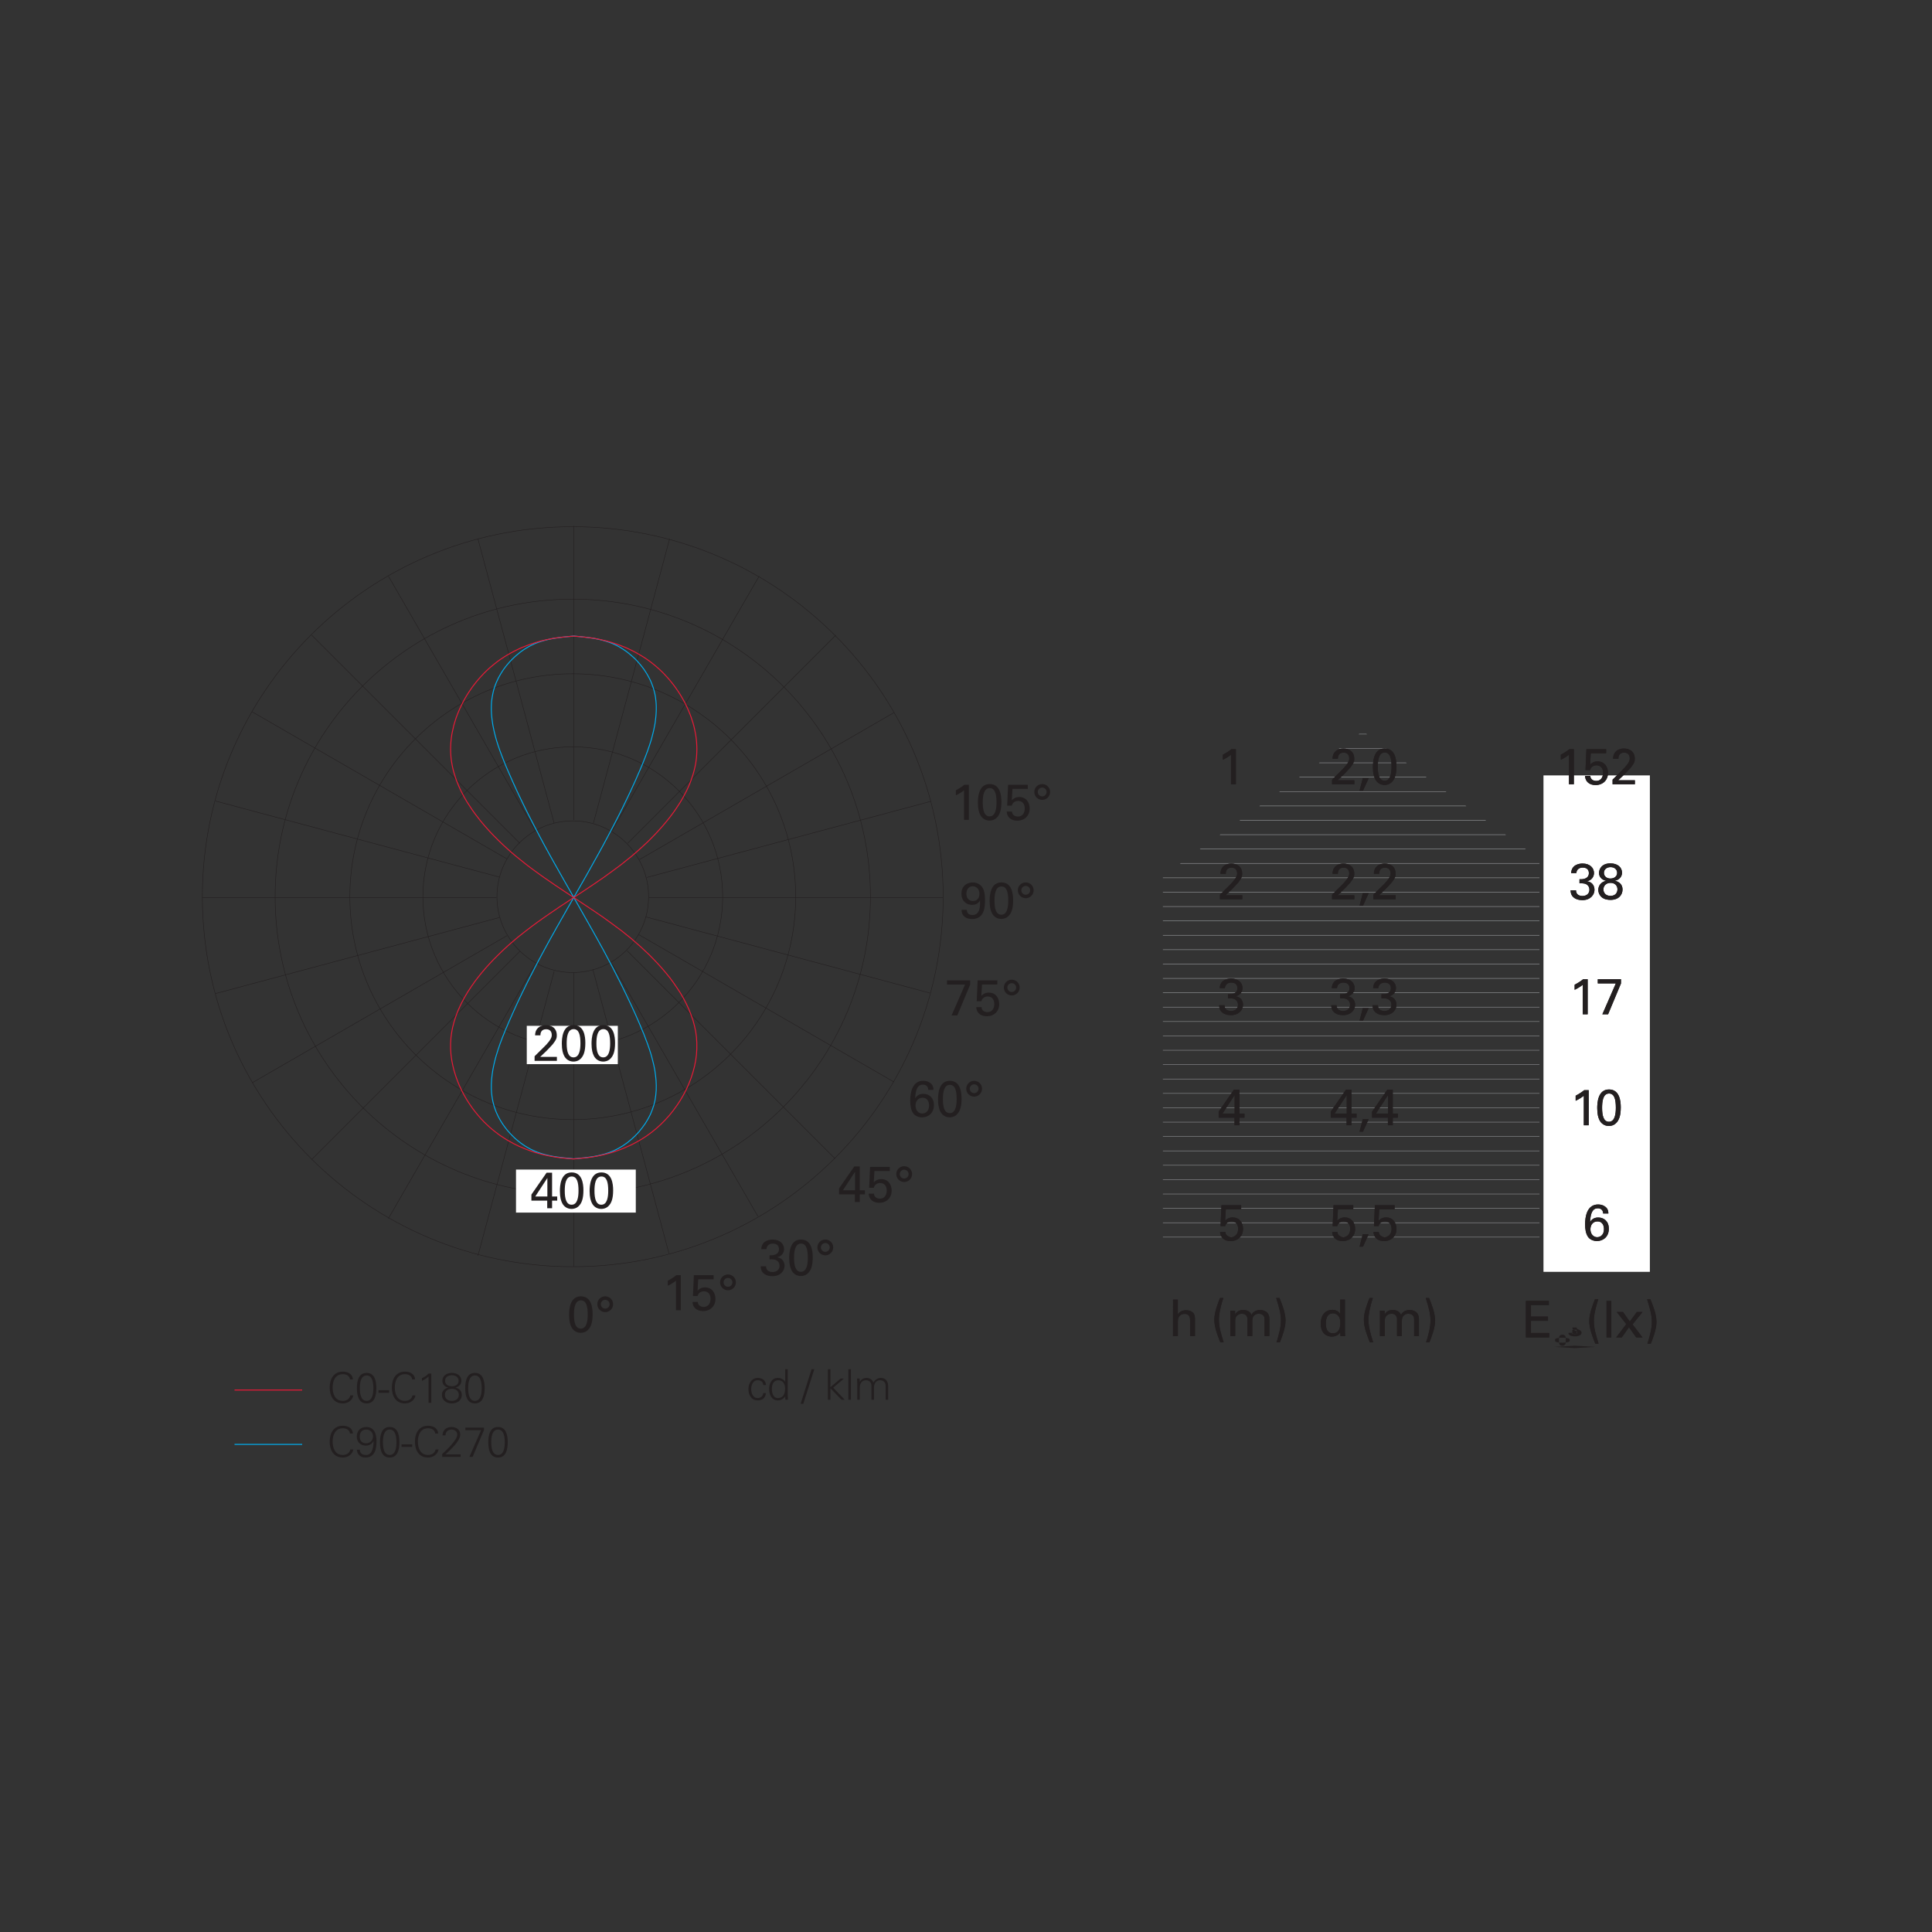 <?xml version="1.0" encoding="utf-8"?>
<!-- Generator: Adobe Illustrator 15.1.0, SVG Export Plug-In . SVG Version: 6.00 Build 0)  -->
<!DOCTYPE svg PUBLIC "-//W3C//DTD SVG 1.1//EN" "http://www.w3.org/Graphics/SVG/1.1/DTD/svg11.dtd">
<svg version="1.1" id="Livello_1" xmlns="http://www.w3.org/2000/svg" xmlns:xlink="http://www.w3.org/1999/xlink" x="0px" y="0px"
	 width="800px" height="800px" viewBox="0 0 800 800" enable-background="new 0 0 800 800" xml:space="preserve">
<rect x="0" y="0" width="800" height="800" fill="#333333" stroke="none"/>
<g>
	<g>
		<g>
			<path fill="#231F20" d="M355.962,570.826h-1.08c0.034,0.594,0.089,1.295,0.089,1.979v6.81h1.046v-5.06
				c0-1.575,0.786-3.027,2.52-3.027c1.437,0,2.313,0.892,2.313,2.417v5.67h1.046v-5.06c0-1.576,0.786-3.027,2.522-3.027
				c1.433,0,2.311,0.892,2.311,2.417v5.67h1.046v-5.496c0-1.017-0.226-3.551-3.097-3.551c-1.364,0-2.379,0.892-3.028,1.924
				c-0.383-1.155-1.47-1.924-2.851-1.924c-1.139,0-2.137,0.506-2.748,1.592l-0.034-0.037L355.962,570.826z M352.339,566.977h-1.046
				v12.634h1.046V566.977z M343.856,566.977h-1.05v12.638h1.05v-4.763l4.618,4.763h1.329l-4.792-4.99l4.442-3.797h-1.347
				l-4.252,3.588L343.856,566.977L343.856,566.977z M331.521,581.291h1.104l4.56-14.314h-1.135L331.521,581.291z M325.187,579.613
				h1.08c-0.034-0.596-0.089-1.295-0.089-1.979v-10.658h-1.046v5.146l-0.034,0.037c-0.615-1.035-1.843-1.592-3.016-1.592
				c-2.606,0-3.603,2.344-3.603,4.616c0,2.205,0.995,4.689,3.603,4.689c1.225,0,2.298-0.578,3.016-1.627l0.034,0.072
				L325.187,579.613z M325.098,575.01c0,1.996-0.7,3.902-2.997,3.902c-2.014,0-2.485-2.221-2.485-3.853
				c0-1.678,0.649-3.533,2.646-3.533C324.312,571.526,325.098,573.225,325.098,575.01 M317.182,573.522
				c-0.085-1.873-1.556-2.956-3.356-2.956c-2.61,0-3.917,2.271-3.917,4.653c0,2.396,1.221,4.652,3.846,4.652
				c1.992,0,3.147-0.994,3.429-3.008h-1.135c-0.089,1.207-1.032,2.047-2.399,2.047c-1.609,0-2.604-1.698-2.604-3.711
				c0-1.993,0.994-3.675,2.604-3.675c1.453,0,2.312,0.648,2.399,1.995h1.134V573.522z"/>
		</g>
		<g>
			<path fill="none" stroke="#231F20" stroke-width="0.2" d="M237.174,402.699c17.339,0,31.396-14.055,31.396-31.397
				c0-17.339-14.058-31.397-31.396-31.397c-17.336,0-31.397,14.059-31.397,31.397C205.777,388.645,219.838,402.699,237.174,402.699z
				"/>
		</g>
		<g>
			<path fill="none" stroke="#231F20" stroke-width="0.2" d="M237.174,433.358c34.282,0,62.066-27.781,62.066-62.054
				c0-34.278-27.784-62.06-62.066-62.06c-34.279,0-62.063,27.781-62.063,62.06C175.111,405.577,202.895,433.358,237.174,433.358z"/>
		</g>
		<g>
			<path fill="none" stroke="#231F20" stroke-width="0.2" d="M237.174,463.607c50.979,0,92.306-41.326,92.306-92.307
				c0-50.976-41.327-92.306-92.306-92.306c-50.977,0-92.306,41.33-92.306,92.306C144.868,422.281,186.198,463.607,237.174,463.607z"
				/>
		</g>
		<g>
			<path fill="none" stroke="#231F20" stroke-width="0.2" d="M237.174,494.51c68.068,0,123.252-55.163,123.252-123.208
				s-55.184-123.208-123.252-123.208c-68.065,0-123.249,55.163-123.249,123.208S169.109,494.51,237.174,494.51z"/>
		</g>
		<g>
			<path fill="none" stroke="#231F20" stroke-width="0.2" d="M237.174,524.516c84.708,0,153.378-68.596,153.378-153.214
				c0-84.618-68.67-153.21-153.378-153.21c-84.704,0-153.378,68.592-153.378,153.21C83.796,455.92,152.47,524.516,237.174,524.516z"
				/>
		</g>
	</g>
	<line fill="none" stroke="#231F20" stroke-width="0.2" x1="237.584" y1="524.461" x2="237.584" y2="402.624"/>
	<line fill="none" stroke="#231F20" stroke-width="0.2" x1="237.584" y1="217.739" x2="237.584" y2="339.553"/>
	<g>
		<g>
			<line fill="none" stroke="#231F20" stroke-width="0.2" x1="83.776" y1="371.654" x2="205.585" y2="371.654"/>
		</g>
	</g>
	<line fill="none" stroke="#231F20" stroke-width="0.2" x1="390.448" y1="371.654" x2="268.695" y2="371.654"/>
	<line fill="none" stroke="#231F20" stroke-width="0.2" x1="89.251" y1="331.688" x2="206.915" y2="363.215"/>
	<line fill="none" stroke="#231F20" stroke-width="0.2" x1="89.251" y1="411.415" x2="206.915" y2="379.888"/>
	<line fill="none" stroke="#231F20" stroke-width="0.2" x1="385.459" y1="331.811" x2="267.915" y2="363.307"/>
	<line fill="none" stroke="#231F20" stroke-width="0.2" x1="385.019" y1="411.176" x2="267.396" y2="379.658"/>
	<line fill="none" stroke="#231F20" stroke-width="0.2" x1="104.417" y1="294.742" x2="209.912" y2="355.65"/>
	<line fill="none" stroke="#231F20" stroke-width="0.2" x1="104.417" y1="448.359" x2="209.912" y2="387.451"/>
	<line fill="none" stroke="#231F20" stroke-width="0.2" x1="370.14" y1="295.098" x2="264.846" y2="355.887"/>
	<line fill="none" stroke="#231F20" stroke-width="0.2" x1="370.177" y1="448.028" x2="264.49" y2="387.008"/>
	<line fill="none" stroke="#231F20" stroke-width="0.2" x1="129.094" y1="263.021" x2="215.231" y2="349.156"/>
	<line fill="none" stroke="#231F20" stroke-width="0.2" x1="129.094" y1="480.082" x2="215.231" y2="393.945"/>
	<line fill="none" stroke="#231F20" stroke-width="0.2" x1="346.076" y1="263.021" x2="259.938" y2="349.156"/>
	<line fill="none" stroke="#231F20" stroke-width="0.2" x1="345.767" y1="479.774" x2="259.692" y2="393.696"/>
	<line fill="none" stroke="#231F20" stroke-width="0.2" x1="160.81" y1="238.531" x2="221.718" y2="344.023"/>
	<line fill="none" stroke="#231F20" stroke-width="0.2" x1="160.81" y1="504.572" x2="221.718" y2="399.08"/>
	<line fill="none" stroke="#231F20" stroke-width="0.2" x1="314.359" y1="238.531" x2="253.454" y2="344.023"/>
	<line fill="none" stroke="#231F20" stroke-width="0.2" x1="313.822" y1="503.643" x2="253.3" y2="398.816"/>
	<line fill="none" stroke="#231F20" stroke-width="0.2" x1="197.919" y1="223.181" x2="229.446" y2="340.841"/>
	<line fill="none" stroke="#231F20" stroke-width="0.2" x1="197.919" y1="519.926" x2="229.47" y2="402.166"/>
	<line fill="none" stroke="#231F20" stroke-width="0.2" x1="277.25" y1="223.181" x2="245.722" y2="340.841"/>
	<line fill="none" stroke="#231F20" stroke-width="0.2" x1="277.055" y1="519.193" x2="245.48" y2="401.366"/>
	<g>
		<g>
			<path fill="#231F20" d="M374.408,484.341c1.008,0,1.828,0.817,1.828,1.825c0,0.991-0.8,1.832-1.828,1.832
				c-1.012,0-1.832-0.82-1.832-1.832C372.576,485.137,373.416,484.341,374.408,484.341 M374.408,482.895
				c-1.809,0-3.277,1.446-3.277,3.271c0,1.812,1.47,3.277,3.277,3.277c1.828,0,3.271-1.486,3.271-3.277
				C377.68,484.341,376.214,482.895,374.408,482.895 M359.712,494.273c0.104,2.48,1.979,3.779,4.322,3.779
				c3.172,0,5.183-2.16,5.183-5.021c0-2.499-1.422-4.782-4.341-4.782c-1.702,0-2.618,0.899-3.063,1.34l0.273-4.703h6.356v-1.697
				h-8.166l-0.379,8.646h1.914c0.105-0.334,0.232-0.775,0.674-1.217c0.438-0.44,1.11-0.755,1.951-0.755
				c1.675,0,2.744,1.154,2.744,3.128c0,0.945-0.334,3.342-2.874,3.342c-1.091,0-2.365-0.588-2.409-2.061L359.712,494.273
				L359.712,494.273z M349.036,492.869l5.021-7.667v7.667H349.036z M353.996,497.719h2.014v-3.15h2.119v-1.698h-2.119v-9.868h-2.268
				l-6.299,9.071v2.495h6.553V497.719z"/>
		</g>
		<g>
			<path fill="#231F20" d="M403.368,448.992c1.013,0,1.832,0.815,1.832,1.825c0,0.986-0.8,1.829-1.832,1.829
				c-1.005,0-1.824-0.82-1.824-1.829C401.544,449.789,402.385,448.992,403.368,448.992 M403.368,447.543
				c-1.805,0-3.271,1.449-3.271,3.274c0,1.805,1.466,3.277,3.271,3.277c1.832,0,3.278-1.494,3.278-3.277
				C406.648,448.992,405.181,447.543,403.368,447.543 M390.436,455.165c0-2.604,0.335-5.944,2.878-5.944
				c2.208,0,2.816,2.417,2.816,5.903c0,2.601-0.42,5.794-2.861,5.794C391.065,460.918,390.436,458.398,390.436,455.165
				 M388.423,455.271c0,2.602,0.461,4.01,0.938,4.978c0.629,1.281,1.955,2.412,3.887,2.412c0.652,0,1.873-0.146,2.901-1.11
				c1.319-1.241,2.013-3.172,2.013-6.617c0-2.728-0.524-7.39-4.869-7.39C388.672,447.543,388.423,453.107,388.423,455.271
				 M381.888,461.085c-1.617,0-2.793-1.384-2.793-3.274c0-1.657,0.942-3.254,2.897-3.254c2.42,0,2.714,2.205,2.714,3.233
				C384.706,460.162,383.19,461.085,381.888,461.085 M386.529,451.279c-0.02-0.568-0.044-1.49-0.774-2.353
				c-0.507-0.547-1.572-1.385-3.486-1.385c-4.602,0-5.373,5.038-5.373,8.21c0,1.849,0.253,3.927,1.319,5.356
				c0.778,1.008,2.185,1.571,3.589,1.571c2.502,0,4.915-1.698,4.915-5.08c0-3.09-2.011-4.661-4.39-4.661
				c-2.118,0-2.919,1.176-3.38,1.846c0.188-3.861,1.11-5.67,3.213-5.67c0.927,0,2.188,0.465,2.207,2.164L386.529,451.279
				L386.529,451.279z"/>
		</g>
		<g>
			<path fill="#231F20" d="M418.948,407.102c1.008,0,1.825,0.82,1.825,1.828c0,0.988-0.796,1.829-1.825,1.829
				c-1.012,0-1.832-0.819-1.832-1.829C417.115,407.898,417.956,407.102,418.948,407.102 M418.948,405.656
				c-1.812,0-3.273,1.445-3.273,3.273c0,1.809,1.463,3.274,3.273,3.274c1.825,0,3.274-1.487,3.274-3.274
				C422.223,407.102,420.753,405.656,418.948,405.656 M404.251,417.034c0.104,2.481,1.979,3.78,4.326,3.78
				c3.165,0,5.183-2.16,5.183-5.019c0-2.502-1.43-4.785-4.341-4.785c-1.702,0-2.621,0.898-3.063,1.341l0.273-4.703h6.354v-1.699
				h-8.165l-0.376,8.648h1.914c0.104-0.337,0.232-0.777,0.67-1.218c0.438-0.44,1.111-0.756,1.948-0.756
				c1.679,0,2.748,1.155,2.748,3.127c0,0.946-0.335,3.344-2.871,3.344c-1.094,0-2.372-0.588-2.413-2.062L404.251,417.034
				L404.251,417.034z M392.131,407.689h7.472l-5.582,12.789h2.376l5.329-12.77v-1.761h-9.595V407.689L392.131,407.689z"/>
		</g>
		<g>
			<path fill="#231F20" d="M424.739,366.834c1.005,0,1.825,0.82,1.825,1.829c0,0.987-0.8,1.829-1.825,1.829
				c-1.012,0-1.832-0.82-1.832-1.829C422.906,367.635,423.746,366.834,424.739,366.834 M424.739,365.389
				c-1.812,0-3.277,1.445-3.277,3.274c0,1.805,1.467,3.274,3.277,3.274c1.825,0,3.271-1.49,3.271-3.274
				C428.009,366.834,426.543,365.389,424.739,365.389 M411.798,373.011c0-2.604,0.335-5.944,2.878-5.944
				c2.208,0,2.815,2.417,2.815,5.903c0,2.601-0.421,5.794-2.856,5.794C412.427,378.764,411.798,376.244,411.798,373.011
				 M409.783,373.117c0,2.601,0.462,4.009,0.947,4.977c0.622,1.277,1.948,2.412,3.883,2.412c0.649,0,1.869-0.146,2.898-1.11
				c1.322-1.241,2.01-3.172,2.01-6.617c0-2.728-0.523-7.39-4.867-7.39C410.033,365.389,409.783,370.953,409.783,373.117
				 M405.564,370.133c0,1.743-1.008,2.96-2.646,2.96c-1.601,0-2.756-1.091-2.756-2.98c0-1.723,0.902-3.131,2.604-3.131
				C404.197,366.981,405.564,368.034,405.564,370.133 M398.15,376.746c0.086,3.025,2.39,3.805,4.369,3.805
				c5.328,0,5.349-5.523,5.349-7.666c0-1.977-0.164-3.025-0.417-3.907c-0.838-2.939-3.124-3.568-4.683-3.568
				c-2.29,0-4.659,1.343-4.659,4.683c0,3.045,2.116,4.598,4.43,4.598c1.136,0,2.499-0.396,3.259-1.826
				c0.103,2.267,0.082,6.026-3.11,6.026c-1.641,0-2.335-0.882-2.335-2.144L398.15,376.746L398.15,376.746z"/>
		</g>
		<g>
			<path fill="#231F20" d="M431.554,326.113c1.008,0,1.825,0.816,1.825,1.824c0,0.992-0.797,1.832-1.825,1.832
				c-1.013,0-1.832-0.82-1.832-1.832C429.722,326.909,430.563,326.113,431.554,326.113 M431.554,324.667
				c-1.813,0-3.274,1.446-3.274,3.271c0,1.813,1.463,3.278,3.274,3.278c1.825,0,3.273-1.49,3.273-3.278
				C434.827,326.113,433.359,324.667,431.554,324.667 M416.857,336.045c0.105,2.482,1.979,3.781,4.327,3.781
				c3.165,0,5.182-2.16,5.182-5.021c0-2.498-1.429-4.785-4.341-4.785c-1.702,0-2.625,0.902-3.063,1.344l0.272-4.707h6.354v-1.695
				h-8.165l-0.376,8.647h1.914c0.103-0.335,0.229-0.776,0.67-1.217c0.438-0.44,1.11-0.755,1.947-0.755
				c1.68,0,2.748,1.151,2.748,3.127c0,0.943-0.335,3.343-2.871,3.343c-1.094,0-2.371-0.588-2.412-2.062H416.857L416.857,336.045z
				 M406.938,332.285c0-2.604,0.335-5.943,2.882-5.943c2.204,0,2.813,2.416,2.813,5.902c0,2.608-0.417,5.797-2.857,5.797
				C407.567,338.041,406.938,335.522,406.938,332.285 M404.928,332.392c0,2.608,0.458,4.013,0.942,4.979
				c0.626,1.279,1.948,2.41,3.884,2.41c0.652,0,1.873-0.146,2.897-1.111c1.326-1.236,2.013-3.168,2.013-6.617
				c0-2.727-0.521-7.386-4.866-7.386C405.177,324.667,404.928,330.229,404.928,332.392 M399.172,339.487h2.013v-14.526h-1.865
				c-0.816,0.69-2.164,1.576-3.526,2.287v2.102c1.027-0.482,2.478-1.344,3.38-2.102L399.172,339.487L399.172,339.487z"/>
		</g>
		<g>
			<path fill="#231F20" d="M341.746,514.706c1.009,0,1.828,0.817,1.828,1.825c0,0.987-0.8,1.828-1.828,1.828
				c-1.012,0-1.832-0.82-1.832-1.828C339.914,515.502,340.755,514.706,341.746,514.706 M341.746,513.257
				c-1.809,0-3.277,1.449-3.277,3.274c0,1.805,1.47,3.276,3.277,3.276c1.828,0,3.271-1.492,3.271-3.276
				C345.018,514.706,343.552,513.257,341.746,513.257 M328.806,520.879c0-2.604,0.339-5.942,2.882-5.942
				c2.204,0,2.813,2.416,2.813,5.901c0,2.603-0.421,5.793-2.854,5.793C329.439,526.631,328.806,524.112,328.806,520.879
				 M326.793,520.984c0,2.602,0.465,4.01,0.942,4.977c0.629,1.282,1.952,2.414,3.891,2.414c0.648,0,1.865-0.147,2.895-1.111
				c1.323-1.239,2.014-3.172,2.014-6.616c0-2.729-0.525-7.391-4.866-7.391C327.046,513.257,326.793,518.821,326.793,520.984
				 M314.993,524.345c0.021,0.608,0.041,1.657,0.858,2.581c0.926,1.072,2.457,1.515,3.988,1.515c3.384,0,5.038-2.25,5.038-4.286
				c0-0.294,0-3.087-3.104-3.527c2.242-0.503,2.892-2.226,2.892-3.421c0-2.019-1.567-3.928-4.739-3.928
				c-1.176,0-4.577,0.354-4.703,3.969h2.122c0.188-1.805,1.552-2.291,2.646-2.291c1.449,0,2.562,0.653,2.562,2.291
				c0,2.352-2.438,2.645-3.888,2.519v1.702c0.738-0.021,1.263-0.041,2.018,0.105c1.073,0.229,2.103,1.028,2.103,2.561
				c0,1.281-0.86,2.584-2.897,2.584c-1.788,0-2.69-0.988-2.67-2.372L314.993,524.345L314.993,524.345z"/>
		</g>
		<g>
			<path fill="#231F20" d="M301.446,529.174c1.012,0,1.829,0.817,1.829,1.826c0,0.99-0.797,1.832-1.829,1.832
				c-1.012,0-1.829-0.82-1.829-1.832C299.615,529.971,300.453,529.174,301.446,529.174 M301.446,527.729
				c-1.808,0-3.273,1.444-3.273,3.271c0,1.811,1.467,3.277,3.273,3.277c1.829,0,3.274-1.486,3.274-3.277
				C304.72,529.174,303.253,527.729,301.446,527.729 M286.748,539.107c0.108,2.479,1.979,3.778,4.327,3.778
				c3.168,0,5.182-2.16,5.182-5.021c0-2.499-1.426-4.782-4.341-4.782c-1.702,0-2.622,0.899-3.063,1.34l0.273-4.703h6.356v-1.697
				h-8.169l-0.376,8.646h1.914c0.106-0.335,0.232-0.775,0.67-1.217c0.438-0.442,1.114-0.756,1.952-0.756
				c1.678,0,2.748,1.156,2.748,3.128c0,0.946-0.339,3.343-2.875,3.343c-1.094,0-2.369-0.588-2.413-2.061L286.748,539.107
				L286.748,539.107z M279.899,542.549h2.018v-14.525h-1.866c-0.82,0.693-2.164,1.574-3.527,2.29v2.099
				c1.025-0.481,2.476-1.343,3.377-2.099L279.899,542.549L279.899,542.549z"/>
		</g>
		<g>
			<path fill="#231F20" d="M250.607,538.225c1.005,0,1.825,0.817,1.825,1.826c0,0.987-0.796,1.828-1.825,1.828
				c-1.012,0-1.832-0.82-1.832-1.828C248.775,539.021,249.615,538.225,250.607,538.225 M250.607,536.775
				c-1.812,0-3.273,1.448-3.273,3.274c0,1.809,1.463,3.277,3.273,3.277c1.825,0,3.271-1.49,3.271-3.277
				C253.878,538.225,252.411,536.775,250.607,536.775 M237.666,544.398c0-2.605,0.335-5.944,2.881-5.944
				c2.205,0,2.813,2.417,2.813,5.903c0,2.604-0.42,5.797-2.856,5.797C238.295,550.154,237.666,547.631,237.666,544.398
				 M235.653,544.504c0,2.604,0.461,4.01,0.947,4.978c0.625,1.28,1.948,2.416,3.883,2.416c0.653,0,1.87-0.146,2.898-1.113
				c1.326-1.241,2.013-3.172,2.013-6.614c0-2.73-0.522-7.394-4.871-7.394C235.906,536.775,235.653,542.34,235.653,544.504"/>
		</g>
	</g>
	<line fill="none" stroke="#00ADEE" stroke-width="0.4" x1="97.119" y1="598.091" x2="125.126" y2="598.091"/>
	<line fill="none" stroke="#EC1A37" stroke-width="0.4" x1="97.119" y1="575.584" x2="125.126" y2="575.584"/>
	<g>
		<g>
			<path fill="#231F20" d="M206.214,590.889c-3.31,0-4.021,3.24-4.021,6.32s0.711,6.316,4.021,6.316
				c3.309,0,4.026-3.236,4.026-6.316S209.523,590.889,206.214,590.889 M206.214,591.941c2.577,0,2.803,3.463,2.803,5.268
				c0,1.801-0.226,5.268-2.803,5.268c-2.57,0-2.803-3.467-2.803-5.268C203.411,595.404,203.644,591.941,206.214,591.941
				 M200.404,591.152h-7.714v1.049h6.525l-4.847,11.061h1.329l4.707-11.094L200.404,591.152L200.404,591.152z M190.724,603.262
				v-1.049h-6.245c1.87-1.801,6.087-5.354,6.087-8.188c0-2.1-1.678-3.136-3.62-3.136c-2.102,0-3.708,1.334-3.708,3.468h1.225
				c0-1.416,0.998-2.414,2.447-2.414c1.313,0,2.439,0.734,2.439,2.149c0,2.17-4.662,6.563-6.233,7.98v1.188L190.724,603.262
				L190.724,603.262z M181.451,593.586c-0.175-2.276-2.137-3.217-4.201-3.217c-3.814,0-5.438,3.111-5.438,6.576
				c0,3.5,1.606,6.58,5.438,6.58c2.029,0,3.972-1.207,4.341-3.326h-1.224c-0.314,1.576-1.717,2.276-3.117,2.276
				c-3.237,0-4.218-2.938-4.218-5.53c0-2.591,0.98-5.529,4.218-5.529c1.436,0,2.769,0.629,2.974,2.17H181.451z M166.282,599.116
				h4.405v-1.046h-4.405V599.116z M161.364,590.889c-3.309,0-4.022,3.24-4.022,6.32s0.714,6.316,4.022,6.316
				c3.306,0,4.023-3.236,4.023-6.316S164.669,590.889,161.364,590.889 M161.364,591.941c2.574,0,2.804,3.463,2.804,5.268
				c0,1.801-0.229,5.268-2.804,5.268c-2.576,0-2.803-3.467-2.803-5.268C158.561,595.404,158.786,591.941,161.364,591.941
				 M147.767,600.289c0.154,1.924,1.381,3.236,3.534,3.236c3.866,0,4.601-3.396,4.601-6.648c0-3.011-0.785-5.988-4.307-5.988
				c-2.345,0-3.862,1.648-3.862,3.959c0,2.166,1.519,3.761,3.705,3.761c1.401,0,2.611-0.682,3.206-1.854h0.034
				c0,1.836-0.294,5.724-3.063,5.724c-1.489,0-2.573-0.597-2.625-2.188H147.767L147.767,600.289z M151.615,591.941
				c1.66,0,2.854,1.173,2.854,2.834c0,1.682-1.248,2.875-2.926,2.875c-1.593,0-2.587-1.125-2.587-2.719
				C148.956,593.254,149.811,591.941,151.615,591.941 M146.154,593.586c-0.174-2.276-2.133-3.217-4.196-3.217
				c-3.818,0-5.441,3.111-5.441,6.576c0,3.5,1.606,6.58,5.441,6.58c2.026,0,3.972-1.207,4.337-3.326h-1.228
				c-0.313,1.576-1.712,2.276-3.109,2.276c-3.24,0-4.219-2.938-4.219-5.53c0-2.591,0.979-5.529,4.219-5.529
				c1.432,0,2.762,0.629,2.974,2.17H146.154z"/>
		</g>
		<g>
			<path fill="#231F20" d="M196.657,568.494c-3.31,0-4.021,3.233-4.021,6.313s0.711,6.319,4.021,6.319
				c3.309,0,4.025-3.24,4.025-6.319S199.966,568.494,196.657,568.494 M196.657,569.541c2.576,0,2.803,3.465,2.803,5.267
				c0,1.806-0.227,5.271-2.803,5.271c-2.57,0-2.8-3.466-2.8-5.271C193.858,573.006,194.087,569.541,196.657,569.541
				 M185.635,574.582c-1.576,0.332-2.656,1.432-2.642,2.99c0,2.45,2.082,3.555,4.111,3.555c2.03,0,4.112-1.104,4.112-3.555
				c0-1.609-0.998-2.591-2.608-3.009v-0.036v0.018c1.385-0.313,2.435-1.33,2.435-2.8c0-2.239-1.996-3.251-3.938-3.251
				c-1.944,0-3.934,1.012-3.934,3.251c0,1.436,1.046,2.659,2.464,2.8V574.582z M187.104,569.451c1.348,0,2.804,0.667,2.804,2.294
				c0,1.507-1.193,2.28-2.804,2.28c-1.609,0-2.799-0.773-2.799-2.28C184.305,570.118,185.754,569.451,187.104,569.451
				 M187.104,580.078c-1.507,0-2.888-0.772-2.888-2.506c0-1.732,1.381-2.502,2.888-2.502c1.504,0,2.889,0.77,2.889,2.502
				C189.992,579.306,188.608,580.078,187.104,580.078 M174.718,571.8c0.981-0.476,1.924-1.053,2.731-1.82v10.886h1.135v-12.106
				H177.5c-0.79,0.783-1.75,1.483-2.782,1.904V571.8z M171.898,571.185c-0.178-2.271-2.136-3.216-4.201-3.216
				c-3.817,0-5.438,3.113-5.438,6.576c0,3.5,1.605,6.582,5.438,6.582c2.027,0,3.973-1.209,4.338-3.325h-1.225
				c-0.313,1.575-1.716,2.276-3.114,2.276c-3.236,0-4.218-2.943-4.218-5.533c0-2.588,0.981-5.531,4.218-5.531
				c1.433,0,2.766,0.633,2.975,2.171H171.898L171.898,571.185z M156.729,576.715h4.406v-1.046h-4.406V576.715z M151.807,568.494
				c-3.309,0-4.02,3.233-4.02,6.313s0.711,6.319,4.02,6.319c3.31,0,4.026-3.24,4.026-6.319S155.115,568.494,151.807,568.494
				 M151.807,569.541c2.577,0,2.803,3.465,2.803,5.267c0,1.806-0.226,5.271-2.803,5.271c-2.574,0-2.803-3.466-2.803-5.271
				C149.004,573.006,149.233,569.541,151.807,569.541 M146.154,571.185c-0.174-2.271-2.133-3.216-4.196-3.216
				c-3.818,0-5.441,3.113-5.441,6.576c0,3.5,1.606,6.582,5.441,6.582c2.026,0,3.972-1.209,4.337-3.325h-1.228
				c-0.313,1.575-1.712,2.276-3.109,2.276c-3.24,0-4.219-2.943-4.219-5.533c0-2.588,0.979-5.531,4.219-5.531
				c1.432,0,2.762,0.633,2.974,2.171H146.154L146.154,571.185z"/>
		</g>
	</g>
	<path fill="none" stroke="#D6D7D9" stroke-width="0.4" d="M236.197,371.821"/>
	<rect x="213.665" y="484.297" fill="#FFFFFF" width="49.604" height="17.814"/>
	<rect x="218.126" y="424.77" fill="#FFFFFF" width="37.704" height="15.873"/>
	<g>
		<g>
			<path fill="#231F20" d="M246.16,493.098c0-2.604,0.338-5.942,2.881-5.942c2.205,0,2.815,2.416,2.815,5.901
				c0,2.607-0.424,5.798-2.856,5.798C246.792,498.854,246.16,496.334,246.16,493.098 M244.147,493.203
				c0,2.607,0.465,4.014,0.947,4.979c0.625,1.278,1.952,2.41,3.886,2.41c0.649,0,1.866-0.146,2.898-1.11
				c1.318-1.237,2.01-3.168,2.01-6.617c0-2.729-0.526-7.388-4.867-7.388C244.4,485.479,244.147,491.04,244.147,493.203
				 M233.855,493.098c0-2.604,0.335-5.942,2.881-5.942c2.201,0,2.813,2.416,2.813,5.901c0,2.607-0.42,5.798-2.854,5.798
				C234.484,498.854,233.855,496.334,233.855,493.098 M231.842,493.203c0,2.607,0.461,4.014,0.943,4.979
				c0.629,1.278,1.951,2.41,3.886,2.41c0.653,0,1.87-0.146,2.897-1.11c1.323-1.237,2.014-3.168,2.014-6.617
				c0-2.729-0.526-7.388-4.867-7.388C232.095,485.479,231.842,491.04,231.842,493.203 M221.633,495.453l5.021-7.667v7.667H221.633z
				 M226.592,500.299h2.013v-3.146h2.123v-1.698h-2.123v-9.871h-2.266l-6.299,9.074v2.495h6.552V500.299z"/>
		</g>
		<g>
			<path fill="#231F20" d="M246.956,432.08c0-2.603,0.335-5.94,2.881-5.94c2.205,0,2.813,2.413,2.813,5.899
				c0,2.606-0.42,5.801-2.856,5.801C247.585,437.84,246.956,435.32,246.956,432.08 M244.943,432.186c0,2.608,0.461,4.018,0.947,4.98
				c0.625,1.278,1.948,2.413,3.883,2.413c0.653,0,1.87-0.147,2.898-1.114c1.318-1.233,2.013-3.165,2.013-6.613
				c0-2.73-0.522-7.391-4.871-7.391C245.196,424.461,244.943,430.022,244.943,432.186 M234.652,432.08
				c0-2.603,0.335-5.94,2.878-5.94c2.208,0,2.816,2.413,2.816,5.899c0,2.606-0.42,5.801-2.857,5.801
				C235.281,437.84,234.652,435.32,234.652,432.08 M232.638,432.186c0,2.608,0.461,4.018,0.947,4.98
				c0.622,1.278,1.948,2.413,3.883,2.413c0.649,0,1.87-0.147,2.898-1.114c1.322-1.233,2.01-3.165,2.01-6.613
				c0-2.73-0.523-7.391-4.867-7.391C232.888,424.461,232.638,430.022,232.638,432.186 M221.363,439.285h9.235v-1.654h-6.911
				l2.546-2.416c0.42-0.421,2.267-2.335,2.69-2.86c1.569-1.992,1.634-2.707,1.634-3.634c0-3.106-2.266-4.237-4.491-4.237
				c-0.93,0-2.146,0.19-3.15,1.049c-1.258,1.09-1.323,2.479-1.344,3.188h2.201c0-0.544,0.044-2.54,2.375-2.54
				c2.078,0,2.331,1.657,2.331,2.372c0,0.779-0.231,1.43-1.069,2.584c-0.653,0.882-1.449,1.724-2.252,2.498l-3.795,3.743V439.285z"
				/>
		</g>
	</g>
	<path fill="none" stroke="#00ADEE" stroke-width="0.388" d="M237.591,371.605l4.088-7.133l2.023-3.568l1.995-3.596l2.027-3.627
		l1.993-3.629l1.969-3.688l1.969-3.749l1.936-3.75l0.964-1.904l0.971-1.931l0.938-1.935l0.937-1.938l0.938-1.963l0.939-1.996
		l0.906-1.996l0.938-2.023l0.882-2.057l0.906-2.059l0.878-2.054l0.848-2.112l0.813-2.088l0.786-2.116l0.726-2.119l0.335-1.056
		l0.332-1.057l0.304-1.09l0.27-1.057l0.273-1.06l0.243-1.056l0.212-1.061l0.212-1.056l0.178-1.06l0.123-1.057l0.123-1.059
		l0.089-1.029l0.063-1.057l0.027-1.028v-1.056l-0.027-1.029l-0.063-1.029l-0.12-1.025l-0.119-1.028l-0.186-0.998l-0.239-0.998
		l-0.242-0.998l-0.305-0.998l-0.361-0.998l-0.362-0.964l-0.424-0.971l-0.485-0.964l-0.513-0.94l-0.54-0.933l-0.581-0.913
		l-0.603-0.905l-0.67-0.875l-0.663-0.848l-0.725-0.845l-0.725-0.816l-0.755-0.783l-0.817-0.758l-0.82-0.729l-0.816-0.69
		l-0.875-0.697l-0.878-0.632l-0.906-0.609l-0.906-0.574l-0.939-0.543l-0.968-0.485l-0.967-0.451l-0.967-0.424l-0.998-0.362
		l-0.998-0.332l-0.998-0.301l-1.032-0.273l-0.995-0.242l-1.063-0.209l-1.025-0.215l-1.06-0.15l-1.029-0.15l-2.112-0.273
		l-2.118-0.212l-2.15-0.212 M237.591,371.605l-4.054-7.133l-2.023-3.568l-2.027-3.596l-2.026-3.627l-1.996-3.629l-1.965-3.688
		l-1.965-3.749l-1.936-3.75l-0.971-1.904l-0.964-1.931l-0.938-1.935l-0.939-1.938l-0.94-1.963l-0.937-1.996l-0.906-1.996
		l-0.913-2.023l-0.902-2.057l-0.908-2.059l-0.879-2.054l-0.844-2.112l-0.816-2.088l-0.79-2.116l-0.726-2.119l-0.332-1.056
		l-0.332-1.057l-0.304-1.09l-0.271-1.057l-0.272-1.06l-0.239-1.056l-0.215-1.061l-0.208-1.056l-0.15-1.06l-0.149-1.057l-0.123-1.059
		l-0.092-1.029l-0.059-1.057l-0.033-1.028v-1.056l0.033-1.029l0.059-1.029l0.12-1.025l0.153-1.028l0.182-0.998l0.212-0.998
		l0.238-0.998l0.309-0.998l0.358-0.998l0.362-0.964l0.455-0.971l0.451-0.964l0.516-0.94l0.543-0.933l0.574-0.913l0.608-0.905
		l0.663-0.875l0.667-0.848l0.725-0.845l0.729-0.816l0.785-0.783l0.786-0.758l0.813-0.729l0.848-0.69l0.848-0.697l0.879-0.632
		l0.905-0.609l0.938-0.574l0.939-0.543l0.94-0.485l0.964-0.451l0.971-0.424l0.998-0.362l0.998-0.332l0.995-0.301l1.029-0.273
		l1.032-0.242l1.024-0.209l1.032-0.215l1.053-0.15l1.032-0.15l2.119-0.273l2.143-0.212l2.116-0.212 M237.591,371.605l8.106,14.298
		l4.021,7.253l3.938,7.406l3.869,7.614l1.873,3.873l1.876,3.958l1.843,4.021l1.787,4.112l1.727,4.141l1.6,4.229l0.726,2.116
		l0.667,2.116l0.573,2.146l0.517,2.119l0.424,2.111l0.301,2.119l0.212,2.086l0.089,2.084l-0.026,2.086l-0.182,2.057l-0.304,2.023
		l-0.481,1.996l-0.667,1.996l-0.786,1.936l-0.998,1.903l-1.121,1.843l-1.271,1.753l-1.388,1.726l-1.479,1.569l-1.638,1.511
		l-1.691,1.392l-1.784,1.241l-1.846,1.087l-1.936,0.967l-1.965,0.787l-1.996,0.635l-2.027,0.514l-2.088,0.425l-2.088,0.301
		l-2.111,0.272l-4.27,0.425 M237.591,371.605l-2.023,3.565l-1.031,1.784l-0.998,1.784l-1.025,1.784l-0.998,1.781l-1.029,1.783
		l-0.998,1.815l-1.028,1.812l-0.998,1.812l-0.998,1.818l-0.482,0.905l-0.516,0.906l-0.482,0.939l-0.516,0.906l-0.485,0.937
		l-0.481,0.909l-0.517,0.934l-0.481,0.939l-0.482,0.938l-0.484,0.905l-0.485,0.967l-0.485,0.938l-0.479,0.939l-0.485,0.934
		l-0.484,0.971l-0.485,0.938l-0.482,0.968l-0.481,0.964l-0.458,0.971l-0.479,0.968l-0.488,0.964l-0.451,0.971l-0.482,0.998
		l-0.458,0.965l-0.481,0.997l-0.455,0.998l-0.455,0.998l-0.451,0.998l-0.455,0.998l-0.458,1.028l-0.451,1.029l-0.451,0.997
		l-0.45,1.025l-0.458,1.06l-0.425,1.025l-0.455,1.028l-0.42,1.057l-0.424,1.029l-0.212,0.543l-0.212,0.513l-0.212,0.544
		l-0.181,0.516l-0.208,0.514l-0.186,0.547l-0.212,0.513l-0.185,0.543l-0.182,0.518l-0.178,0.544l-0.181,0.543l-0.186,0.513
		l-0.149,0.547l-0.182,0.513l-0.149,0.544l-0.182,0.514l-0.149,0.543l-0.154,0.547l-0.15,0.513l-0.119,0.544l-0.154,0.517
		l-0.12,0.54l-0.123,0.517l-0.116,0.547l-0.123,0.513l-0.092,0.544l-0.12,0.513l-0.089,0.543l-0.092,0.517l-0.058,0.544
		l-0.093,0.517l-0.058,0.543l-0.065,0.514l-0.058,0.543l-0.063,0.514l-0.03,0.517l-0.031,0.543l-0.027,0.513l-0.033,0.518v0.512
		v0.544v0.513v0.517l0.033,0.514l0.027,0.512l0.031,0.515l0.058,0.516l0.034,0.242l0.027,0.272l0.03,0.24l0.031,0.273l0.034,0.242
		l0.058,0.238l0.027,0.273l0.031,0.243l0.062,0.272l0.063,0.238l0.026,0.243l0.063,0.271l0.062,0.246l0.063,0.238l0.058,0.243
		l0.065,0.272l0.058,0.239l0.058,0.242l0.093,0.243l0.058,0.272l0.092,0.239l0.065,0.242l0.085,0.243l0.092,0.238l0.089,0.242
		l0.092,0.273l0.093,0.24l0.089,0.241l0.089,0.242l0.092,0.24l0.12,0.242l0.089,0.242l0.123,0.239l0.123,0.246l0.089,0.238
		l0.123,0.243l0.123,0.243l0.116,0.242l0.123,0.209l0.12,0.241l0.149,0.239l0.123,0.246l0.123,0.243l0.15,0.208l0.12,0.243
		l0.149,0.241l0.154,0.213l0.12,0.242l0.149,0.208l0.15,0.243l0.15,0.211l0.149,0.243l0.157,0.212l0.15,0.212l0.181,0.239
		l0.15,0.212l0.149,0.212l0.181,0.212l0.15,0.239l0.185,0.215l0.182,0.209l0.149,0.215l0.182,0.21l0.185,0.215l0.178,0.209
		l0.182,0.215l0.181,0.182l0.186,0.209l0.178,0.211l0.185,0.183l0.182,0.212l0.208,0.212l0.185,0.182l0.212,0.182l0.178,0.212
		l0.216,0.182l0.181,0.181l0.212,0.213l0.181,0.182l0.208,0.181l0.215,0.182l0.208,0.182l0.213,0.182l0.212,0.182l0.212,0.181
		l0.212,0.15l0.212,0.186l0.212,0.181l0.212,0.15l0.212,0.181l0.212,0.15l0.243,0.15l0.208,0.186l0.215,0.15l0.243,0.149
		l0.212,0.153l0.239,0.15l0.212,0.149l0.243,0.15l0.212,0.123l0.243,0.149l0.239,0.15l0.215,0.123l0.243,0.149l0.238,0.116
		l0.243,0.123l0.208,0.15l0.246,0.123l0.243,0.118l0.243,0.123l0.238,0.12l0.239,0.089l0.246,0.123l0.239,0.119l0.238,0.09
		l0.246,0.123l0.243,0.092l0.243,0.119l0.239,0.09l0.243,0.093l0.272,0.092l0.243,0.09l0.239,0.092l0.243,0.089l0.27,0.063
		l0.246,0.092l0.479,0.15l0.517,0.149l0.516,0.15l0.514,0.12l0.516,0.123l0.516,0.12l0.514,0.118l0.513,0.097l0.516,0.116
		l0.517,0.093l0.509,0.092l0.543,0.059l0.516,0.093l0.517,0.059l0.54,0.092l0.516,0.06l0.543,0.063l0.521,0.06l0.54,0.058
		l0.513,0.065l1.09,0.085l1.06,0.093l1.057,0.123"/>
	<path fill="none" stroke="#EC1A37" stroke-width="0.388" d="M237.574,371.646l4.022-2.658l4.023-2.693l2.026-1.389l1.996-1.363
		l1.965-1.418l1.965-1.422l1.966-1.449l1.965-1.48l1.907-1.545l1.935-1.538l1.873-1.603l1.88-1.665l1.842-1.692l0.94-0.875
		l0.906-0.878l0.905-0.909l0.878-0.906l0.875-0.905l0.878-0.933l0.879-0.971l0.844-0.94l0.848-0.995l0.82-0.967l0.813-0.998
		l0.82-1.029l0.752-0.998l0.759-1.025l0.755-1.059l0.694-1.057l0.697-1.06l0.697-1.06l0.629-1.084l0.639-1.09l0.574-1.117
		l0.574-1.091l0.543-1.121l0.516-1.146l0.481-1.117l0.425-1.148l0.424-1.152l0.393-1.176l0.332-1.151l0.309-1.176l0.267-1.179
		l0.246-1.18l0.178-1.21l0.154-1.176l0.092-1.214l0.059-1.206l0.03-1.21l-0.03-1.21l-0.059-1.237l-0.092-1.21l-0.154-1.21
		l-0.178-1.237l-0.246-1.21l-0.239-1.21l-0.301-1.237l-0.335-1.213l-0.396-1.18l-0.391-1.207l-0.451-1.179l-0.484-1.179l-0.517-1.18
		l-0.509-1.148l-0.581-1.148L283,289.906l-0.636-1.114l-0.663-1.121l-0.697-1.087l-0.725-1.06l-0.731-1.056l-0.783-1.029
		l-0.786-0.998l-0.816-0.998l-0.849-0.964l-0.875-0.94l-0.875-0.936l-0.913-0.875l-0.937-0.879l-0.94-0.816l-0.964-0.814
		l-0.998-0.789l-0.998-0.756l-1.028-0.725l-1.029-0.693l-1.06-0.663l-1.087-0.64l-1.061-0.604l-1.121-0.602l-1.087-0.547
		l-1.121-0.54l-1.147-0.516l-1.121-0.455l-1.177-0.451l-1.147-0.424l-1.183-0.393l-1.177-0.394l-1.183-0.335l-1.179-0.332
		l-1.21-0.271l-1.18-0.272l-1.21-0.239l-1.21-0.243l-1.21-0.181l-1.237-0.15l-1.213-0.15l-2.417-0.246l-2.45-0.208 M237.574,371.646
		l-4.023-2.658l-4.021-2.693l-2-1.389l-1.995-1.363l-1.993-1.418l-1.969-1.422l-1.97-1.449l-1.935-1.48l-1.936-1.545l-1.903-1.538
		l-1.907-1.603l-1.876-1.665l-1.846-1.692l-0.906-0.875l-0.906-0.878l-0.909-0.909l-0.909-0.906l-0.875-0.905l-0.875-0.933
		l-0.875-0.971l-0.848-0.94l-0.848-0.995l-0.82-0.967l-0.813-0.998l-0.79-1.029l-0.783-0.998l-0.759-1.025l-0.752-1.059
		l-0.697-1.057l-0.697-1.06l-0.697-1.06l-0.632-1.084l-0.639-1.09l-0.574-1.117l-0.574-1.091l-0.54-1.121l-0.513-1.146l-0.458-1.117
		l-0.455-1.148l-0.424-1.152l-0.359-1.176l-0.365-1.151l-0.302-1.176l-0.27-1.179l-0.215-1.18l-0.208-1.21l-0.15-1.176l-0.096-1.214
		l-0.063-1.206l-0.026-1.21l0.026-1.21l0.063-1.237l0.096-1.21l0.15-1.21l0.178-1.237l0.246-1.21l0.27-1.21l0.271-1.237l0.361-1.213
		l0.366-1.18l0.394-1.207l0.455-1.179l0.481-1.179l0.514-1.18l0.547-1.148l0.573-1.148l0.574-1.121l0.636-1.114l0.663-1.121
		l0.697-1.087l0.726-1.06l0.728-1.056l0.783-1.029l0.786-0.998l0.819-0.998l0.849-0.964l0.875-0.94l0.878-0.936l0.906-0.875
		l0.939-0.879l0.938-0.816l0.998-0.814l0.967-0.789l0.998-0.756l1.024-0.725l1.063-0.693l1.028-0.663l1.088-0.64l1.06-0.604
		l1.121-0.602l1.087-0.547l1.121-0.54l1.147-0.516l1.148-0.455l1.148-0.451l1.147-0.424l1.179-0.393l1.18-0.394l1.179-0.335
		l1.179-0.332l1.21-0.271l1.213-0.272l1.207-0.239l1.21-0.243l1.211-0.181l1.21-0.15l1.21-0.15l2.42-0.246l2.451-0.208
		 M237.574,371.646L245.62,377l4.022,2.748l3.932,2.844l3.931,2.929l3.842,3.083l3.753,3.268l3.688,3.445l1.783,1.814l1.754,1.843
		l1.723,1.903l1.668,1.966l1.634,1.993l1.511,2.057l1.449,2.116l1.396,2.116l1.268,2.177l1.148,2.208l1.06,2.266l0.906,2.268
		l0.816,2.297l0.64,2.358l0.513,2.357l0.332,2.387l0.15,2.42v2.416l-0.15,2.45l-0.332,2.447l-0.485,2.42l-0.636,2.416l-0.786,2.42
		l-0.937,2.359l-1.025,2.327l-1.183,2.267l-1.299,2.238l-1.423,2.143l-1.514,2.089l-1.603,1.993l-1.724,1.903l-1.788,1.815
		l-1.876,1.694l-1.962,1.597l-2.026,1.485l-2.088,1.357l-2.146,1.236l-2.208,1.151l-2.27,1.025l-2.298,0.939l-2.331,0.813
		l-2.357,0.729l-2.389,0.604l-2.39,0.513l-2.42,0.424l-2.451,0.301l-4.867,0.455 M237.574,371.646l-2.027,1.33l-1.996,1.33
		l-1.029,0.666l-0.995,0.663l-0.998,0.697L229.531,377l-1.005,0.689l-0.995,0.667l-0.997,0.697l-0.998,0.694l-0.995,0.693
		l-0.998,0.729l-1.005,0.693l-0.965,0.729l-0.997,0.725l-0.972,0.725l-0.964,0.755l-0.485,0.366l-0.484,0.358l-0.482,0.396
		l-0.481,0.358l-0.485,0.394l-0.485,0.396l-0.484,0.358l-0.485,0.396l-0.481,0.391l-0.451,0.393l-0.489,0.393l-0.479,0.424
		l-0.458,0.394l-0.482,0.394l-0.482,0.424l-0.458,0.393l-0.481,0.424l-0.455,0.424l-0.451,0.42l-0.485,0.424l-0.45,0.424
		l-0.458,0.424l-0.451,0.421l-0.455,0.454l-0.451,0.424l-0.455,0.455l-0.455,0.451l-0.455,0.455l-0.451,0.454l-0.458,0.454
		l-0.45,0.451l-0.425,0.455l-0.45,0.482l-0.425,0.454l-0.45,0.485l-0.425,0.482l-0.424,0.451l-0.424,0.484l-0.424,0.486
		l-0.424,0.512l-0.424,0.481l-0.396,0.485l-0.424,0.513l-0.39,0.485l-0.394,0.513l-0.396,0.482l-0.394,0.516l-0.39,0.517
		l-0.396,0.51l-0.361,0.517l-0.362,0.543l-0.39,0.518l-0.366,0.509l-0.332,0.547l-0.366,0.517l-0.332,0.539l-0.362,0.518
		l-0.335,0.544l-0.301,0.543l-0.332,0.543l-0.304,0.547l-0.335,0.544l-0.268,0.545l-0.308,0.573l-0.301,0.543l-0.273,0.548
		l-0.272,0.573l-0.268,0.54l-0.246,0.574l-0.267,0.576l-0.246,0.545l-0.212,0.574l-0.239,0.574l-0.215,0.573l-0.208,0.574
		l-0.215,0.577l-0.178,0.574l-0.182,0.57l-0.092,0.304l-0.092,0.306l-0.089,0.267l-0.092,0.304l-0.059,0.306l-0.092,0.272
		l-0.058,0.302l-0.093,0.301l-0.064,0.305l-0.089,0.271l-0.063,0.305l-0.055,0.301l-0.063,0.301l-0.062,0.273l-0.062,0.304
		l-0.031,0.301l-0.059,0.302l-0.062,0.304l-0.031,0.301l-0.058,0.273l-0.034,0.301l-0.027,0.301l-0.062,0.305l-0.027,0.302
		l-0.034,0.305l-0.03,0.301v0.301l-0.031,0.305l-0.027,0.304v0.305l-0.034,0.301v0.302l-0.026,0.305v0.301v0.301v0.305v0.301v0.301
		v0.304l0.026,0.302v0.305l0.034,0.305v0.302l0.027,0.33l0.031,0.305v0.301l0.03,0.301l0.034,0.305l0.027,0.302l0.062,0.301
		l0.027,0.305l0.034,0.301l0.058,0.308l0.031,0.328l0.062,0.305l0.027,0.301l0.062,0.306l0.063,0.301l0.062,0.301l0.063,0.304
		l0.055,0.301l0.063,0.305l0.062,0.301l0.092,0.305l0.059,0.306l0.062,0.301l0.089,0.301l0.063,0.304l0.089,0.302l0.096,0.301
		l0.09,0.304l0.089,0.301l0.185,0.605l0.181,0.604l0.208,0.604l0.186,0.604l0.239,0.574l0.215,0.605l0.243,0.604l0.238,0.574
		l0.243,0.574l0.271,0.604l0.272,0.574l0.273,0.574l0.27,0.574l0.304,0.573l0.271,0.574l0.304,0.544l0.335,0.574l0.302,0.543
		l0.332,0.574l0.331,0.547l0.362,0.54l0.335,0.547l0.362,0.513l0.362,0.543l0.361,0.518l0.366,0.544l0.393,0.512l0.391,0.518
		l0.396,0.513l0.391,0.484l0.424,0.514l0.396,0.481l0.425,0.484l0.424,0.482l0.424,0.481l0.451,0.454l0.424,0.458l0.455,0.482
		l0.451,0.424l0.455,0.451l0.484,0.424l0.455,0.454l0.482,0.424l0.455,0.394l0.481,0.42l0.517,0.394l0.481,0.394l0.485,0.391
		l0.513,0.364l0.485,0.395l0.516,0.362l0.509,0.364l0.517,0.332l0.547,0.359l0.516,0.334l0.514,0.332l0.54,0.332l0.547,0.304
		l0.543,0.301l0.516,0.302l0.574,0.308l0.547,0.301l0.54,0.271l0.547,0.272l0.574,0.271l0.547,0.272l0.574,0.243l0.574,0.238
		l0.57,0.246l0.578,0.24l0.574,0.241l0.574,0.212l0.573,0.208l0.574,0.217l0.574,0.208l0.605,0.182l0.573,0.215l0.605,0.183
		l0.574,0.149l0.604,0.183l0.605,0.149l0.573,0.185l0.608,0.149l0.602,0.12l0.608,0.153l0.605,0.116l0.602,0.119l0.605,0.123
		l0.607,0.123l0.603,0.092l0.607,0.117l0.603,0.092l0.604,0.093l0.605,0.059l0.604,0.092l0.605,0.06l0.607,0.062l0.603,0.063
		l0.604,0.059l0.605,0.062l1.236,0.09l1.214,0.123"/>
	<g>
		<g>
			<defs>
				<polygon id="SVGID_1_" points="481.537,362.75 481.537,514.877 647.076,514.877 647.076,362.75 564.308,302.806 				"/>
			</defs>
			<clipPath id="SVGID_2_">
				<use xlink:href="#SVGID_1_"  overflow="visible"/>
			</clipPath>
			
				<line clip-path="url(#SVGID_2_)" fill="none" stroke="#929497" stroke-width="0.2" x1="473.044" y1="303.965" x2="637.459" y2="303.965"/>
		</g>
		<g>
			<defs>
				<polygon id="SVGID_3_" points="481.537,362.75 481.537,514.877 647.076,514.877 647.076,362.75 564.308,302.806 				"/>
			</defs>
			<clipPath id="SVGID_4_">
				<use xlink:href="#SVGID_3_"  overflow="visible"/>
			</clipPath>
			
				<line clip-path="url(#SVGID_4_)" fill="none" stroke="#929497" stroke-width="0.2" x1="473.044" y1="351.576" x2="637.459" y2="351.576"/>
		</g>
		<g>
			<defs>
				<polygon id="SVGID_5_" points="481.537,362.75 481.537,514.877 647.076,514.877 647.076,362.75 564.308,302.806 				"/>
			</defs>
			<clipPath id="SVGID_6_">
				<use xlink:href="#SVGID_5_"  overflow="visible"/>
			</clipPath>
			
				<line clip-path="url(#SVGID_6_)" fill="none" stroke="#929497" stroke-width="0.2" x1="473.044" y1="345.623" x2="637.459" y2="345.623"/>
		</g>
		<g>
			<defs>
				<polygon id="SVGID_7_" points="481.537,362.75 481.537,514.877 647.076,514.877 647.076,362.75 564.308,302.806 				"/>
			</defs>
			<clipPath id="SVGID_8_">
				<use xlink:href="#SVGID_7_"  overflow="visible"/>
			</clipPath>
			
				<line clip-path="url(#SVGID_8_)" fill="none" stroke="#929497" stroke-width="0.2" x1="473.044" y1="327.771" x2="637.459" y2="327.771"/>
		</g>
		<g>
			<defs>
				<polygon id="SVGID_9_" points="481.537,362.75 481.537,514.877 647.076,514.877 647.076,362.75 564.308,302.806 				"/>
			</defs>
			<clipPath id="SVGID_10_">
				<use xlink:href="#SVGID_9_"  overflow="visible"/>
			</clipPath>
			
				<line clip-path="url(#SVGID_10_)" fill="none" stroke="#929497" stroke-width="0.2" x1="473.044" y1="399.189" x2="637.459" y2="399.189"/>
		</g>
		<g>
			<defs>
				<polygon id="SVGID_11_" points="481.537,362.75 481.537,514.877 647.076,514.877 647.076,362.75 564.308,302.806 				"/>
			</defs>
			<clipPath id="SVGID_12_">
				<use xlink:href="#SVGID_11_"  overflow="visible"/>
			</clipPath>
			
				<line clip-path="url(#SVGID_12_)" fill="none" stroke="#929497" stroke-width="0.2" x1="473.044" y1="381.334" x2="637.459" y2="381.334"/>
		</g>
		<g>
			<defs>
				<polygon id="SVGID_13_" points="481.537,362.75 481.537,514.877 647.076,514.877 647.076,362.75 564.308,302.806 				"/>
			</defs>
			<clipPath id="SVGID_14_">
				<use xlink:href="#SVGID_13_"  overflow="visible"/>
			</clipPath>
			
				<line clip-path="url(#SVGID_14_)" fill="none" stroke="#929497" stroke-width="0.2" x1="473.044" y1="434.896" x2="637.459" y2="434.896"/>
		</g>
		<g>
			<defs>
				<polygon id="SVGID_15_" points="481.537,362.75 481.537,514.877 647.076,514.877 647.076,362.75 564.308,302.806 				"/>
			</defs>
			<clipPath id="SVGID_16_">
				<use xlink:href="#SVGID_15_"  overflow="visible"/>
			</clipPath>
			
				<line clip-path="url(#SVGID_16_)" fill="none" stroke="#929497" stroke-width="0.2" x1="473.044" y1="488.459" x2="637.459" y2="488.459"/>
		</g>
		<g>
			<defs>
				<polygon id="SVGID_17_" points="481.537,362.75 481.537,514.877 647.076,514.877 647.076,362.75 564.308,302.806 				"/>
			</defs>
			<clipPath id="SVGID_18_">
				<use xlink:href="#SVGID_17_"  overflow="visible"/>
			</clipPath>
			
				<line clip-path="url(#SVGID_18_)" fill="none" stroke="#929497" stroke-width="0.2" x1="473.044" y1="315.865" x2="637.459" y2="315.865"/>
		</g>
		<g>
			<defs>
				<polygon id="SVGID_19_" points="481.537,362.75 481.537,514.877 647.076,514.877 647.076,362.75 564.308,302.806 				"/>
			</defs>
			<clipPath id="SVGID_20_">
				<use xlink:href="#SVGID_19_"  overflow="visible"/>
			</clipPath>
			
				<line clip-path="url(#SVGID_20_)" fill="none" stroke="#929497" stroke-width="0.2" x1="473.044" y1="375.379" x2="637.459" y2="375.379"/>
		</g>
		<g>
			<defs>
				<polygon id="SVGID_21_" points="481.537,362.75 481.537,514.877 647.076,514.877 647.076,362.75 564.308,302.806 				"/>
			</defs>
			<clipPath id="SVGID_22_">
				<use xlink:href="#SVGID_21_"  overflow="visible"/>
			</clipPath>
			
				<line clip-path="url(#SVGID_22_)" fill="none" stroke="#929497" stroke-width="0.2" x1="473.044" y1="393.234" x2="637.459" y2="393.234"/>
		</g>
		<g>
			<defs>
				<polygon id="SVGID_23_" points="481.537,362.75 481.537,514.877 647.076,514.877 647.076,362.75 564.308,302.806 				"/>
			</defs>
			<clipPath id="SVGID_24_">
				<use xlink:href="#SVGID_23_"  overflow="visible"/>
			</clipPath>
			
				<line clip-path="url(#SVGID_24_)" fill="none" stroke="#929497" stroke-width="0.2" x1="473.044" y1="339.672" x2="637.459" y2="339.672"/>
		</g>
		<g>
			<defs>
				<polygon id="SVGID_25_" points="481.537,362.75 481.537,514.877 647.076,514.877 647.076,362.75 564.308,302.806 				"/>
			</defs>
			<clipPath id="SVGID_26_">
				<use xlink:href="#SVGID_25_"  overflow="visible"/>
			</clipPath>
			
				<line clip-path="url(#SVGID_26_)" fill="none" stroke="#929497" stroke-width="0.2" x1="473.044" y1="422.992" x2="637.459" y2="422.992"/>
		</g>
		<g>
			<defs>
				<polygon id="SVGID_27_" points="481.537,362.75 481.537,514.877 647.076,514.877 647.076,362.75 564.308,302.806 				"/>
			</defs>
			<clipPath id="SVGID_28_">
				<use xlink:href="#SVGID_27_"  overflow="visible"/>
			</clipPath>
			
				<line clip-path="url(#SVGID_28_)" fill="none" stroke="#929497" stroke-width="0.2" x1="473.044" y1="476.559" x2="637.459" y2="476.559"/>
		</g>
		<g>
			<defs>
				<polygon id="SVGID_29_" points="481.537,362.75 481.537,514.877 647.076,514.877 647.076,362.75 564.308,302.806 				"/>
			</defs>
			<clipPath id="SVGID_30_">
				<use xlink:href="#SVGID_29_"  overflow="visible"/>
			</clipPath>
			
				<line clip-path="url(#SVGID_30_)" fill="none" stroke="#929497" stroke-width="0.2" x1="473.044" y1="452.752" x2="637.459" y2="452.752"/>
		</g>
		<g>
			<defs>
				<polygon id="SVGID_31_" points="481.537,362.75 481.537,514.877 647.076,514.877 647.076,362.75 564.308,302.806 				"/>
			</defs>
			<clipPath id="SVGID_32_">
				<use xlink:href="#SVGID_31_"  overflow="visible"/>
			</clipPath>
			
				<line clip-path="url(#SVGID_32_)" fill="none" stroke="#929497" stroke-width="0.2" x1="473.044" y1="506.314" x2="637.459" y2="506.314"/>
		</g>
		<g>
			<defs>
				<polygon id="SVGID_33_" points="481.537,362.75 481.537,514.877 647.076,514.877 647.076,362.75 564.308,302.806 				"/>
			</defs>
			<clipPath id="SVGID_34_">
				<use xlink:href="#SVGID_33_"  overflow="visible"/>
			</clipPath>
			
				<line clip-path="url(#SVGID_34_)" fill="none" stroke="#929497" stroke-width="0.2" x1="473.044" y1="458.703" x2="637.459" y2="458.703"/>
		</g>
		<g>
			<defs>
				<polygon id="SVGID_35_" points="481.537,362.75 481.537,514.877 647.076,514.877 647.076,362.75 564.308,302.806 				"/>
			</defs>
			<clipPath id="SVGID_36_">
				<use xlink:href="#SVGID_35_"  overflow="visible"/>
			</clipPath>
			
				<line clip-path="url(#SVGID_36_)" fill="none" stroke="#929497" stroke-width="0.2" x1="473.044" y1="512.266" x2="637.459" y2="512.266"/>
		</g>
		<g>
			<defs>
				<polygon id="SVGID_37_" points="481.537,362.75 481.537,514.877 647.076,514.877 647.076,362.75 564.308,302.806 				"/>
			</defs>
			<clipPath id="SVGID_38_">
				<use xlink:href="#SVGID_37_"  overflow="visible"/>
			</clipPath>
			
				<line clip-path="url(#SVGID_38_)" fill="none" stroke="#929497" stroke-width="0.2" x1="473.044" y1="309.915" x2="637.459" y2="309.915"/>
		</g>
		<g>
			<defs>
				<polygon id="SVGID_39_" points="481.537,362.75 481.537,514.877 647.076,514.877 647.076,362.75 564.308,302.806 				"/>
			</defs>
			<clipPath id="SVGID_40_">
				<use xlink:href="#SVGID_39_"  overflow="visible"/>
			</clipPath>
			
				<line clip-path="url(#SVGID_40_)" fill="none" stroke="#929497" stroke-width="0.2" x1="473.044" y1="363.479" x2="637.459" y2="363.479"/>
		</g>
		<g>
			<defs>
				<polygon id="SVGID_41_" points="481.537,362.75 481.537,514.877 647.076,514.877 647.076,362.75 564.308,302.806 				"/>
			</defs>
			<clipPath id="SVGID_42_">
				<use xlink:href="#SVGID_41_"  overflow="visible"/>
			</clipPath>
			
				<line clip-path="url(#SVGID_42_)" fill="none" stroke="#929497" stroke-width="0.2" x1="473.044" y1="369.429" x2="637.459" y2="369.429"/>
		</g>
		<g>
			<defs>
				<polygon id="SVGID_43_" points="481.537,362.75 481.537,514.877 647.076,514.877 647.076,362.75 564.308,302.806 				"/>
			</defs>
			<clipPath id="SVGID_44_">
				<use xlink:href="#SVGID_43_"  overflow="visible"/>
			</clipPath>
			
				<line clip-path="url(#SVGID_44_)" fill="none" stroke="#929497" stroke-width="0.2" x1="473.044" y1="333.721" x2="637.459" y2="333.721"/>
		</g>
		<g>
			<defs>
				<polygon id="SVGID_45_" points="481.537,362.75 481.537,514.877 647.076,514.877 647.076,362.75 564.308,302.806 				"/>
			</defs>
			<clipPath id="SVGID_46_">
				<use xlink:href="#SVGID_45_"  overflow="visible"/>
			</clipPath>
			
				<line clip-path="url(#SVGID_46_)" fill="none" stroke="#929497" stroke-width="0.2" x1="473.044" y1="411.09" x2="637.459" y2="411.09"/>
		</g>
		<g>
			<defs>
				<polygon id="SVGID_47_" points="481.537,362.75 481.537,514.877 647.076,514.877 647.076,362.75 564.308,302.806 				"/>
			</defs>
			<clipPath id="SVGID_48_">
				<use xlink:href="#SVGID_47_"  overflow="visible"/>
			</clipPath>
			
				<line clip-path="url(#SVGID_48_)" fill="none" stroke="#929497" stroke-width="0.2" x1="473.044" y1="405.141" x2="637.459" y2="405.141"/>
		</g>
		<g>
			<defs>
				<polygon id="SVGID_49_" points="481.537,362.75 481.537,514.877 647.076,514.877 647.076,362.75 564.308,302.806 				"/>
			</defs>
			<clipPath id="SVGID_50_">
				<use xlink:href="#SVGID_49_"  overflow="visible"/>
			</clipPath>
			
				<line clip-path="url(#SVGID_50_)" fill="none" stroke="#929497" stroke-width="0.2" x1="473.044" y1="440.848" x2="637.459" y2="440.848"/>
		</g>
		<g>
			<defs>
				<polygon id="SVGID_51_" points="481.537,362.75 481.537,514.877 647.076,514.877 647.076,362.75 564.308,302.806 				"/>
			</defs>
			<clipPath id="SVGID_52_">
				<use xlink:href="#SVGID_51_"  overflow="visible"/>
			</clipPath>
			
				<line clip-path="url(#SVGID_52_)" fill="none" stroke="#929497" stroke-width="0.2" x1="473.044" y1="494.41" x2="637.459" y2="494.41"/>
		</g>
		<g>
			<defs>
				<polygon id="SVGID_53_" points="481.537,362.75 481.537,514.877 647.076,514.877 647.076,362.75 564.308,302.806 				"/>
			</defs>
			<clipPath id="SVGID_54_">
				<use xlink:href="#SVGID_53_"  overflow="visible"/>
			</clipPath>
			
				<line clip-path="url(#SVGID_54_)" fill="none" stroke="#929497" stroke-width="0.2" x1="473.044" y1="446.798" x2="637.459" y2="446.798"/>
		</g>
		<g>
			<defs>
				<polygon id="SVGID_55_" points="481.537,362.75 481.537,514.877 647.076,514.877 647.076,362.75 564.308,302.806 				"/>
			</defs>
			<clipPath id="SVGID_56_">
				<use xlink:href="#SVGID_55_"  overflow="visible"/>
			</clipPath>
			
				<line clip-path="url(#SVGID_56_)" fill="none" stroke="#929497" stroke-width="0.2" x1="473.044" y1="500.364" x2="637.459" y2="500.364"/>
		</g>
		<g>
			<defs>
				<polygon id="SVGID_57_" points="481.537,362.75 481.537,514.877 647.076,514.877 647.076,362.75 564.308,302.806 				"/>
			</defs>
			<clipPath id="SVGID_58_">
				<use xlink:href="#SVGID_57_"  overflow="visible"/>
			</clipPath>
			
				<line clip-path="url(#SVGID_58_)" fill="none" stroke="#929497" stroke-width="0.2" x1="473.044" y1="321.816" x2="637.459" y2="321.816"/>
		</g>
		<g>
			<defs>
				<polygon id="SVGID_59_" points="481.537,362.75 481.537,514.877 647.076,514.877 647.076,362.75 564.308,302.806 				"/>
			</defs>
			<clipPath id="SVGID_60_">
				<use xlink:href="#SVGID_59_"  overflow="visible"/>
			</clipPath>
			
				<line clip-path="url(#SVGID_60_)" fill="none" stroke="#929497" stroke-width="0.2" x1="473.044" y1="387.284" x2="637.459" y2="387.284"/>
		</g>
		<g>
			<defs>
				<polygon id="SVGID_61_" points="481.537,362.75 481.537,514.877 647.076,514.877 647.076,362.75 564.308,302.806 				"/>
			</defs>
			<clipPath id="SVGID_62_">
				<use xlink:href="#SVGID_61_"  overflow="visible"/>
			</clipPath>
			
				<line clip-path="url(#SVGID_62_)" fill="none" stroke="#929497" stroke-width="0.2" x1="473.044" y1="417.041" x2="637.459" y2="417.041"/>
		</g>
		<g>
			<defs>
				<polygon id="SVGID_63_" points="481.537,362.75 481.537,514.877 647.076,514.877 647.076,362.75 564.308,302.806 				"/>
			</defs>
			<clipPath id="SVGID_64_">
				<use xlink:href="#SVGID_63_"  overflow="visible"/>
			</clipPath>
			
				<line clip-path="url(#SVGID_64_)" fill="none" stroke="#929497" stroke-width="0.2" x1="473.044" y1="470.604" x2="637.459" y2="470.604"/>
		</g>
		<g>
			<defs>
				<polygon id="SVGID_65_" points="481.537,362.75 481.537,514.877 647.076,514.877 647.076,362.75 564.308,302.806 				"/>
			</defs>
			<clipPath id="SVGID_66_">
				<use xlink:href="#SVGID_65_"  overflow="visible"/>
			</clipPath>
			
				<line clip-path="url(#SVGID_66_)" fill="none" stroke="#929497" stroke-width="0.2" x1="473.044" y1="357.527" x2="637.459" y2="357.527"/>
		</g>
		<g>
			<defs>
				<polygon id="SVGID_67_" points="481.537,362.75 481.537,514.877 647.076,514.877 647.076,362.75 564.308,302.806 				"/>
			</defs>
			<clipPath id="SVGID_68_">
				<use xlink:href="#SVGID_67_"  overflow="visible"/>
			</clipPath>
			
				<line clip-path="url(#SVGID_68_)" fill="none" stroke="#929497" stroke-width="0.2" x1="473.044" y1="428.945" x2="637.459" y2="428.945"/>
		</g>
		<g>
			<defs>
				<polygon id="SVGID_69_" points="481.537,362.75 481.537,514.877 647.076,514.877 647.076,362.75 564.308,302.806 				"/>
			</defs>
			<clipPath id="SVGID_70_">
				<use xlink:href="#SVGID_69_"  overflow="visible"/>
			</clipPath>
			
				<line clip-path="url(#SVGID_70_)" fill="none" stroke="#929497" stroke-width="0.2" x1="473.044" y1="482.509" x2="637.459" y2="482.509"/>
		</g>
		<g>
			<defs>
				<polygon id="SVGID_71_" points="481.537,362.75 481.537,514.877 647.076,514.877 647.076,362.75 564.308,302.806 				"/>
			</defs>
			<clipPath id="SVGID_72_">
				<use xlink:href="#SVGID_71_"  overflow="visible"/>
			</clipPath>
			
				<line clip-path="url(#SVGID_72_)" fill="none" stroke="#929497" stroke-width="0.2" x1="473.044" y1="464.653" x2="637.459" y2="464.653"/>
		</g>
	</g>
	<rect x="639.123" y="321.078" fill="#FFFFFF" width="44.055" height="205.563"/>
	<g>
		<path fill="#231F20" d="M509.738,312.507c-0.901,0.756-2.352,1.616-3.38,2.1v-2.1c1.364-0.715,2.708-1.596,3.527-2.289h1.868
			v14.529h-2.017L509.738,312.507L509.738,312.507z"/>
	</g>
	<g>
		<path fill="#231F20" d="M551.57,322.837l3.8-3.738c0.799-0.776,1.597-1.616,2.247-2.498c0.841-1.154,1.07-1.806,1.07-2.582
			c0-0.715-0.252-2.373-2.33-2.373c-2.331,0-2.373,1.994-2.373,2.541h-2.205c0.021-0.715,0.084-2.1,1.344-3.191
			c1.009-0.861,2.228-1.051,3.15-1.051c2.225,0,4.492,1.135,4.492,4.242c0,0.924-0.063,1.637-1.637,3.632
			c-0.421,0.524-2.269,2.436-2.688,2.855l-2.541,2.415h6.908v1.658h-9.238L551.57,322.837L551.57,322.837z"/>
		<path fill="#231F20" d="M566.75,322.228l-2.352,5.165h-1.428l1.344-5.165H566.75z"/>
		<path fill="#231F20" d="M573.387,309.924c4.347,0,4.871,4.661,4.871,7.391c0,3.443-0.692,5.375-2.017,6.614
			c-1.027,0.965-2.247,1.112-2.896,1.112c-1.933,0-3.254-1.134-3.885-2.415c-0.482-0.965-0.944-2.372-0.944-4.976
			C568.516,315.487,568.768,309.924,573.387,309.924z M573.365,323.298c2.437,0,2.855-3.191,2.855-5.795
			c0-3.484-0.609-5.899-2.814-5.899c-2.54,0-2.876,3.339-2.876,5.942C570.531,320.778,571.16,323.298,573.365,323.298z"/>
	</g>
	<g>
		<path fill="#231F20" d="M649.681,312.507c-0.902,0.756-2.353,1.616-3.38,2.1v-2.1c1.363-0.715,2.708-1.596,3.526-2.289h1.868
			v14.529h-2.016L649.681,312.507L649.681,312.507z"/>
		<path fill="#231F20" d="M658.523,321.304c0.042,1.47,1.322,2.058,2.414,2.058c2.541,0,2.877-2.394,2.877-3.339
			c0-1.973-1.07-3.128-2.75-3.128c-0.84,0-1.512,0.315-1.953,0.756c-0.44,0.441-0.565,0.882-0.672,1.218h-1.91l0.377-8.65h8.168
			v1.701h-6.36l-0.273,4.703c0.441-0.441,1.365-1.344,3.065-1.344c2.919,0,4.347,2.288,4.347,4.787c0,2.855-2.016,5.018-5.188,5.018
			c-2.352,0-4.22-1.302-4.324-3.779h2.183V321.304z"/>
		<path fill="#231F20" d="M667.74,322.837l3.802-3.738c0.798-0.776,1.596-1.616,2.245-2.498c0.841-1.154,1.071-1.806,1.071-2.582
			c0-0.715-0.252-2.373-2.331-2.373c-2.33,0-2.372,1.994-2.372,2.541h-2.204c0.021-0.715,0.084-2.1,1.345-3.191
			c1.008-0.861,2.225-1.051,3.147-1.051c2.228,0,4.494,1.135,4.494,4.242c0,0.924-0.063,1.637-1.639,3.632
			c-0.42,0.524-2.269,2.436-2.688,2.855l-2.54,2.415h6.907v1.658h-9.238L667.74,322.837L667.74,322.837z"/>
	</g>
	<g>
		<path fill="#231F20" d="M505.16,370.466l3.801-3.738c0.798-0.776,1.596-1.616,2.246-2.498c0.841-1.154,1.07-1.806,1.07-2.582
			c0-0.715-0.252-2.373-2.33-2.373c-2.331,0-2.373,1.994-2.373,2.541h-2.205c0.021-0.715,0.084-2.1,1.345-3.191
			c1.008-0.861,2.227-1.051,3.149-1.051c2.226,0,4.492,1.135,4.492,4.242c0,0.924-0.063,1.637-1.637,3.632
			c-0.42,0.524-2.269,2.436-2.688,2.855l-2.541,2.415h6.908v1.658h-9.238L505.16,370.466L505.16,370.466z"/>
	</g>
	<g>
		<path fill="#231F20" d="M551.57,370.466l3.8-3.738c0.799-0.776,1.597-1.616,2.247-2.498c0.841-1.154,1.07-1.806,1.07-2.582
			c0-0.715-0.252-2.373-2.33-2.373c-2.331,0-2.373,1.994-2.373,2.541h-2.205c0.021-0.715,0.084-2.1,1.344-3.191
			c1.009-0.861,2.228-1.051,3.15-1.051c2.225,0,4.492,1.135,4.492,4.242c0,0.924-0.063,1.637-1.637,3.632
			c-0.421,0.524-2.269,2.436-2.688,2.855l-2.541,2.415h6.908v1.658h-9.238L551.57,370.466L551.57,370.466z"/>
		<path fill="#231F20" d="M566.75,369.856l-2.352,5.165h-1.428l1.344-5.165H566.75z"/>
		<path fill="#231F20" d="M568.703,370.466l3.802-3.738c0.798-0.776,1.596-1.616,2.245-2.498c0.841-1.154,1.071-1.806,1.071-2.582
			c0-0.715-0.252-2.373-2.331-2.373c-2.33,0-2.372,1.994-2.372,2.541h-2.204c0.021-0.715,0.084-2.1,1.345-3.191
			c1.008-0.861,2.225-1.051,3.147-1.051c2.228,0,4.494,1.135,4.494,4.242c0,0.924-0.063,1.637-1.639,3.632
			c-0.42,0.524-2.269,2.436-2.688,2.855l-2.54,2.415h6.907v1.658h-9.238L568.703,370.466L568.703,370.466z"/>
	</g>
	<g>
		<path fill="#231F20" d="M652.578,368.639c-0.021,1.386,0.883,2.372,2.666,2.372c2.037,0,2.898-1.301,2.898-2.582
			c0-1.533-1.029-2.33-2.1-2.562c-0.757-0.147-1.281-0.126-2.017-0.104v-1.701c1.448,0.126,3.884-0.168,3.884-2.52
			c0-1.638-1.111-2.289-2.562-2.289c-1.092,0-2.457,0.483-2.646,2.289h-2.12c0.125-3.611,3.527-3.969,4.703-3.969
			c3.17,0,4.744,1.911,4.744,3.927c0,1.196-0.649,2.919-2.896,3.423c3.106,0.44,3.106,3.232,3.106,3.527
			c0,2.036-1.658,4.283-5.039,4.283c-1.532,0-3.065-0.441-3.989-1.512c-0.818-0.924-0.841-1.975-0.86-2.583L652.578,368.639
			L652.578,368.639z"/>
		<path fill="#231F20" d="M662.115,361.479c0-1.303,0.881-3.969,4.703-3.969c3.064,0,4.828,1.658,4.828,3.885
			c0,1.428-0.924,2.918-2.96,3.296c0.86,0.231,3.171,0.86,3.171,3.675c0,1.994-1.387,4.262-4.998,4.262
			c-1.238,0-2.708-0.252-3.758-1.218c-0.777-0.714-1.281-1.806-1.281-2.919c0-0.965,0.379-1.973,1.113-2.666
			c0.692-0.693,1.449-0.902,2.1-1.113C663.101,364.292,662.115,362.928,662.115,361.479z M666.859,370.97
			c2.331,0,2.898-1.639,2.898-2.73c0-1.616-1.197-2.666-2.855-2.666c-1.785,0-2.961,1.197-2.961,2.729
			C663.941,369.437,664.697,370.97,666.859,370.97z M666.902,359.064c-1.555,0-2.751,0.924-2.751,2.372
			c0,1.407,1.176,2.352,2.688,2.352c1.596,0,2.792-0.924,2.792-2.352C669.63,360.114,668.644,359.064,666.902,359.064z"/>
	</g>
	<g>
		<path fill="#231F20" d="M507.05,416.268c-0.021,1.387,0.882,2.373,2.666,2.373c2.037,0,2.897-1.302,2.897-2.582
			c0-1.533-1.029-2.33-2.1-2.563c-0.756-0.146-1.281-0.126-2.017-0.104v-1.701c1.448,0.125,3.885-0.168,3.885-2.521
			c0-1.638-1.112-2.289-2.563-2.289c-1.092,0-2.457,0.483-2.646,2.289h-2.12c0.125-3.61,3.526-3.969,4.703-3.969
			c3.17,0,4.743,1.911,4.743,3.927c0,1.196-0.649,2.919-2.896,3.424c3.107,0.439,3.107,3.231,3.107,3.526
			c0,2.036-1.659,4.282-5.039,4.282c-1.533,0-3.066-0.44-3.99-1.512c-0.818-0.924-0.84-1.975-0.86-2.582H507.05L507.05,416.268z"/>
	</g>
	<g>
		<path fill="#231F20" d="M553.46,416.268c-0.021,1.387,0.882,2.373,2.666,2.373c2.036,0,2.897-1.302,2.897-2.582
			c0-1.533-1.029-2.33-2.1-2.563c-0.756-0.146-1.281-0.126-2.017-0.104v-1.701c1.448,0.125,3.885-0.168,3.885-2.521
			c0-1.638-1.112-2.289-2.563-2.289c-1.092,0-2.457,0.483-2.646,2.289h-2.12c0.125-3.61,3.526-3.969,4.703-3.969
			c3.17,0,4.743,1.911,4.743,3.927c0,1.196-0.649,2.919-2.896,3.424c3.106,0.439,3.106,3.231,3.106,3.526
			c0,2.036-1.658,4.282-5.038,4.282c-1.533,0-3.066-0.44-3.99-1.512c-0.818-0.924-0.84-1.975-0.86-2.582H553.46L553.46,416.268z"/>
		<path fill="#231F20" d="M566.732,417.484l-2.352,5.166h-1.429l1.345-5.166H566.732z"/>
		<path fill="#231F20" d="M570.596,416.268c-0.021,1.387,0.882,2.373,2.667,2.373c2.036,0,2.896-1.302,2.896-2.582
			c0-1.533-1.027-2.33-2.1-2.563c-0.756-0.146-1.28-0.126-2.016-0.104v-1.701c1.448,0.125,3.885-0.168,3.885-2.521
			c0-1.638-1.113-2.289-2.563-2.289c-1.092,0-2.456,0.483-2.646,2.289h-2.121c0.127-3.61,3.527-3.969,4.703-3.969
			c3.171,0,4.746,1.911,4.746,3.927c0,1.196-0.651,2.919-2.898,3.424c3.107,0.439,3.107,3.231,3.107,3.526
			c0,2.036-1.658,4.282-5.039,4.282c-1.532,0-3.064-0.44-3.988-1.512c-0.819-0.924-0.84-1.975-0.861-2.582H570.596L570.596,416.268z
			"/>
	</g>
	<g>
		<path fill="#231F20" d="M655.392,407.766c-0.902,0.756-2.353,1.615-3.38,2.1v-2.1c1.364-0.716,2.708-1.597,3.526-2.289h1.868
			v14.528h-2.016L655.392,407.766L655.392,407.766z"/>
		<path fill="#231F20" d="M661.609,405.477h9.596v1.764l-5.333,12.766H663.5l5.584-12.787h-7.476V405.477z"/>
	</g>
	<g>
		<path fill="#231F20" d="M511.164,462.803h-6.551v-2.499l6.299-9.069h2.269v9.868h2.121v1.7h-2.121v3.149h-2.017V462.803
			L511.164,462.803z M511.228,461.103v-7.663l-5.018,7.663H511.228z"/>
	</g>
	<g>
		<path fill="#231F20" d="M557.574,462.803h-6.551v-2.499l6.299-9.069h2.269v9.868h2.121v1.7h-2.121v3.149h-2.017V462.803z
			 M557.638,461.103v-7.663l-5.019,7.663H557.638z"/>
		<path fill="#231F20" d="M566.732,463.433l-2.352,5.165h-1.429l1.345-5.165H566.732z"/>
		<path fill="#231F20" d="M574.711,462.803h-6.552v-2.499l6.3-9.069h2.268v9.868h2.12v1.7h-2.12v3.149h-2.016V462.803z
			 M574.775,461.103v-7.663l-5.019,7.663H574.775z"/>
	</g>
	<g>
		<path fill="#231F20" d="M655.812,453.712c-0.902,0.756-2.352,1.616-3.38,2.1v-2.1c1.364-0.715,2.708-1.596,3.527-2.289h1.867
			v14.529h-2.016L655.812,453.712L655.812,453.712z"/>
		<path fill="#231F20" d="M666.248,451.129c4.347,0,4.871,4.661,4.871,7.391c0,3.443-0.692,5.375-2.016,6.614
			c-1.029,0.965-2.246,1.112-2.896,1.112c-1.933,0-3.256-1.134-3.885-2.415c-0.482-0.965-0.944-2.372-0.944-4.977
			C661.378,456.692,661.63,451.129,666.248,451.129z M666.228,464.503c2.436,0,2.854-3.191,2.854-5.795
			c0-3.484-0.607-5.899-2.813-5.899c-2.541,0-2.877,3.34-2.877,5.942C663.394,461.983,664.024,464.503,666.228,464.503z"/>
	</g>
	<g>
		<path fill="#231F20" d="M507.386,510.136c0.042,1.471,1.321,2.059,2.414,2.059c2.541,0,2.877-2.395,2.877-3.34
			c0-1.973-1.07-3.128-2.75-3.128c-0.84,0-1.513,0.315-1.953,0.757c-0.441,0.44-0.566,0.882-0.672,1.218h-1.91l0.377-8.65h8.168
			v1.701h-6.361l-0.272,4.703c0.44-0.441,1.365-1.344,3.064-1.344c2.919,0,4.348,2.288,4.348,4.787c0,2.854-2.017,5.018-5.188,5.018
			c-2.352,0-4.22-1.302-4.325-3.779L507.386,510.136L507.386,510.136z"/>
	</g>
	<g>
		<path fill="#231F20" d="M553.796,510.136c0.042,1.471,1.321,2.059,2.414,2.059c2.541,0,2.877-2.395,2.877-3.34
			c0-1.973-1.07-3.128-2.75-3.128c-0.841,0-1.513,0.315-1.953,0.757c-0.441,0.44-0.566,0.882-0.672,1.218h-1.91l0.377-8.65h8.168
			v1.701h-6.361l-0.272,4.703c0.44-0.441,1.364-1.344,3.064-1.344c2.919,0,4.348,2.288,4.348,4.787c0,2.854-2.017,5.018-5.188,5.018
			c-2.352,0-4.22-1.302-4.325-3.779L553.796,510.136L553.796,510.136z"/>
		<path fill="#231F20" d="M566.732,511.06l-2.352,5.165h-1.429l1.345-5.165H566.732L566.732,511.06z"/>
		<path fill="#231F20" d="M570.932,510.136c0.042,1.471,1.323,2.059,2.415,2.059c2.54,0,2.876-2.395,2.876-3.34
			c0-1.973-1.071-3.128-2.751-3.128c-0.84,0-1.513,0.315-1.952,0.757c-0.44,0.44-0.567,0.882-0.672,1.218h-1.911l0.379-8.65h8.167
			v1.701h-6.362l-0.271,4.703c0.439-0.441,1.364-1.344,3.064-1.344c2.919,0,4.347,2.288,4.347,4.787
			c0,2.854-2.017,5.018-5.187,5.018c-2.352,0-4.221-1.302-4.325-3.779L570.932,510.136L570.932,510.136z"/>
	</g>
	<g>
		<path fill="#231F20" d="M663.814,502.493c-0.021-1.701-1.28-2.162-2.204-2.162c-2.1,0-3.022,1.805-3.212,5.668
			c0.461-0.672,1.26-1.848,3.38-1.848c2.372,0,4.389,1.574,4.389,4.662c0,3.38-2.414,5.079-4.912,5.079
			c-1.407,0-2.814-0.565-3.592-1.573c-1.07-1.429-1.322-3.506-1.322-5.354c0-3.171,0.776-8.21,5.375-8.21
			c1.911,0,2.981,0.84,3.485,1.386c0.734,0.861,0.757,1.785,0.776,2.353H663.814z M664.15,509.002c0-1.028-0.293-3.233-2.708-3.233
			c-1.952,0-2.896,1.597-2.896,3.255c0,1.891,1.176,3.274,2.793,3.274C662.638,512.298,664.15,511.374,664.15,509.002z"/>
	</g>
	<g>
		<path fill="#231F20" d="M485.714,538.13h1.993v6.152c0.651-1.113,1.953-1.742,3.424-1.742c1.111,0,2.708,0.398,3.316,1.68
			c0.21,0.42,0.357,0.924,0.357,2.456v6.593h-2.017v-6.235c0-0.944,0-2.98-2.268-2.98c-1.471,0-2.205,0.902-2.479,1.406
			c-0.336,0.588-0.336,1.574-0.336,2.226v5.586h-1.993V538.13H485.714z"/>
		<path fill="#231F20" d="M505.307,555.851c-1.134-2.792-2.499-6.276-2.499-9.343c0-1.659,0.379-3.296,0.861-4.892
			c0.588-1.892,1.134-3.234,1.489-4.138h1.388c-0.336,1.029-0.8,2.457-1.239,4.451c-0.44,1.933-0.588,3.233-0.588,4.535
			c0,2.981,0.734,5.396,1.952,9.385L505.307,555.851L505.307,555.851z"/>
		<path fill="#231F20" d="M509.464,544.136l-0.041-1.406h1.993v1.531c1.009-1.658,2.437-1.805,3.339-1.805
			c2.331,0,3.065,1.196,3.442,1.973c0.357-0.588,1.219-1.973,3.549-1.973c1.513,0,3.863,0.629,3.863,3.736v7.075h-1.994v-6.761
			c0-0.924-0.168-1.323-0.356-1.596c-0.336-0.483-1.009-0.924-2.017-0.924c-1.28,0-1.974,0.734-2.246,1.111
			c-0.463,0.651-0.463,1.808-0.463,2.269v5.899h-1.994v-6.971c0-1.302-0.756-2.31-2.31-2.31c-1.344,0-2.079,0.84-2.31,1.154
			c-0.441,0.608-0.463,1.47-0.463,2.142v5.983h-1.994L509.464,544.136L509.464,544.136z"/>
		<path fill="#231F20" d="M529.814,537.479c1.133,2.793,2.498,6.257,2.498,9.321c0,1.658-0.378,3.297-0.861,4.894
			c-0.588,1.889-1.133,3.254-1.489,4.155h-1.387c0.336-1.049,0.798-2.477,1.239-4.472c0.44-1.911,0.588-3.232,0.588-4.535
			c0-2.96-0.734-5.375-1.953-9.363H529.814L529.814,537.479z"/>
	</g>
	<g>
		<path fill="#231F20" d="M554.929,538.13h1.974v13.459c0,0.23,0.042,1.134,0.084,1.68h-1.974l-0.042-1.68
			c-0.168,0.294-0.399,0.734-0.944,1.113c-0.86,0.588-1.891,0.775-2.604,0.775c-1.407,0-4.535-0.734-4.535-5.354
			c0-4.01,2.288-5.752,4.766-5.752c2.269,0,3.023,1.344,3.275,1.784V538.13L554.929,538.13z M554.195,544.912
			c-0.42-0.546-1.197-1.071-2.311-1.071c-2.896,0-2.896,3.507-2.896,4.221c0,1.869,0.482,4.031,2.896,4.031
			c3.106,0,3.106-3.422,3.106-4.241C554.99,546.319,554.635,545.479,554.195,544.912z"/>
		<path fill="#231F20" d="M567.236,555.851c-1.134-2.792-2.498-6.276-2.498-9.343c0-1.659,0.377-3.296,0.86-4.892
			c0.588-1.892,1.134-3.234,1.491-4.138h1.385c-0.336,1.029-0.797,2.457-1.238,4.451c-0.44,1.933-0.588,3.233-0.588,4.535
			c0,2.981,0.734,5.396,1.953,9.385L567.236,555.851L567.236,555.851z"/>
		<path fill="#231F20" d="M571.414,544.136l-0.043-1.406h1.995v1.531c1.008-1.658,2.437-1.805,3.339-1.805
			c2.33,0,3.064,1.196,3.443,1.973c0.356-0.588,1.217-1.973,3.548-1.973c1.512,0,3.863,0.629,3.863,3.736v7.075h-1.995v-6.761
			c0-0.924-0.168-1.323-0.356-1.596c-0.336-0.483-1.008-0.924-2.016-0.924c-1.28,0-1.974,0.734-2.247,1.111
			c-0.461,0.651-0.461,1.808-0.461,2.269v5.899h-1.995v-6.971c0-1.302-0.756-2.31-2.31-2.31c-1.345,0-2.078,0.84-2.311,1.154
			c-0.439,0.608-0.462,1.47-0.462,2.142v5.983h-1.994L571.414,544.136L571.414,544.136z"/>
		<path fill="#231F20" d="M591.763,537.479c1.135,2.793,2.499,6.257,2.499,9.321c0,1.658-0.378,3.297-0.86,4.894
			c-0.588,1.889-1.135,3.254-1.491,4.155h-1.386c0.336-1.049,0.798-2.477,1.238-4.472c0.44-1.911,0.588-3.232,0.588-4.535
			c0-2.96-0.734-5.375-1.952-9.363H591.763L591.763,537.479z"/>
	</g>
	<g>
		<path fill="#231F20" d="M631.852,538.656h9.511v1.784h-7.411v4.725h7.056v1.764h-7.056v5.039h7.579v1.849h-9.679V538.656
			L631.852,538.656z"/>
	</g>
	<g>
		<path fill="#231F20" d="M643.698,557.722l8.43-0.502l8.459,0.502l-8.459,0.503L643.698,557.722z M651.07,549.693
			c0,0.321,0.088,0.564,0.263,0.729c0.175,0.165,0.493,0.349,0.959,0.549c0.245,0.104,0.443,0.226,0.595,0.365
			c0.15,0.14,0.226,0.303,0.226,0.485c0,0.193-0.086,0.349-0.256,0.464c-0.172,0.115-0.418,0.173-0.738,0.173
			c-0.254,0-0.467-0.047-0.642-0.143c-0.174-0.096-0.265-0.235-0.271-0.424h-1.701l-0.031,0.033
			c-0.021,0.477,0.216,0.833,0.708,1.07c0.492,0.238,1.138,0.356,1.938,0.356c0.861,0,1.539-0.139,2.035-0.415
			c0.495-0.275,0.743-0.647,0.743-1.116c0-0.285-0.137-0.548-0.41-0.787c-0.272-0.239-0.622-0.432-1.046-0.573
			c-0.232-0.096-0.388-0.199-0.467-0.311c-0.078-0.111-0.117-0.265-0.117-0.458h-1.786V549.693z M652.855,552.37h-1.785v-1.744
			h1.785V552.37z M652.177,552.852h0.03v-0.041h-0.03V552.852z M652.198,549.007h0.03v-0.041h-0.03V549.007z"/>
	</g>
	<g>
		<path fill="#231F20" d="M660.579,556.397c-1.134-2.793-2.499-6.277-2.499-9.344c0-1.659,0.38-3.296,0.861-4.892
			c0.588-1.892,1.134-3.234,1.49-4.138h1.387c-0.336,1.029-0.799,2.457-1.239,4.451c-0.439,1.933-0.588,3.233-0.588,4.535
			c0,2.981,0.735,5.396,1.952,9.385h-1.364V556.397z"/>
		<path fill="#231F20" d="M665.241,538.677h1.975v15.14h-1.975V538.677z"/>
		<path fill="#231F20" d="M680.15,553.815h-2.604l-3.002-4.222l-2.981,4.222h-2.31l4.178-5.521l-3.947-5.019h2.583l2.813,3.968
			l2.938-3.968h2.33l-4.115,5.144L680.15,553.815z"/>
		<path fill="#231F20" d="M683.427,538.026c1.135,2.793,2.499,6.257,2.499,9.321c0,1.658-0.378,3.298-0.86,4.894
			c-0.588,1.889-1.135,3.254-1.491,4.156h-1.386c0.336-1.05,0.798-2.478,1.238-4.473c0.44-1.911,0.588-3.232,0.588-4.535
			c0-2.96-0.734-5.375-1.952-9.363H683.427L683.427,538.026z"/>
	</g>
	<g>
		<g>
			<path fill="#231F20" d="M682.019,538.01c1.217,3.992,1.952,6.402,1.952,9.361c0,1.303-0.147,2.625-0.588,4.539
				c-0.44,1.993-0.902,3.422-1.237,4.471h1.385c0.358-0.901,0.905-2.266,1.493-4.156c0.479-1.596,0.854-3.231,0.854-4.895
				c0-3.065-1.36-6.527-2.495-9.32H682.019z M675.992,548.404l4.108-5.146h-2.331l-2.933,3.965l-2.816-3.965h-2.584l3.951,5.019
				l-4.182,5.522h2.312l2.979-4.221l3.005,4.221h2.599L675.992,548.404z M665.22,553.801h1.969v-15.117h-1.969V553.801z
				 M661.939,556.381c-1.217-3.988-1.955-6.404-1.955-9.385c0-1.303,0.15-2.605,0.588-4.533c0.444-1.996,0.906-3.424,1.24-4.453
				h-1.384c-0.355,0.902-0.902,2.249-1.49,4.14c-0.48,1.594-0.861,3.229-0.861,4.889c0,3.064,1.367,6.552,2.495,9.344
				L661.939,556.381L661.939,556.381z M648.359,554.092c0-0.448-0.126-0.797-0.379-1.047c-0.253-0.246-0.595-0.372-1.025-0.372
				c-0.443,0-0.793,0.126-1.043,0.372c-0.249,0.25-0.372,0.599-0.372,1.047v1.739c0,0.438,0.123,0.782,0.369,1.032
				c0.246,0.246,0.585,0.373,1.025,0.373c0.435,0,0.786-0.127,1.039-0.373c0.257-0.25,0.386-0.596,0.386-1.032V554.092
				L648.359,554.092z M649.98,555.216c0,0.232-0.281,0.417-0.845,0.555c-0.562,0.137-1.292,0.2-2.201,0.2
				c-0.902,0-1.63-0.063-2.186-0.2c-0.557-0.138-0.829-0.321-0.829-0.555v-0.55c0-0.229,0.279-0.414,0.834-0.547
				c0.557-0.137,1.292-0.205,2.2-0.205c0.902,0,1.635,0.068,2.188,0.205c0.557,0.133,0.838,0.317,0.838,0.547V555.216z
				 M631.82,553.801h9.676v-1.846h-7.579v-5.045h7.058v-1.76h-7.058v-4.729h7.412v-1.78h-9.509V553.801L631.82,553.801z"/>
		</g>
		<g>
			<path fill="#231F20" d="M590.363,537.467c1.222,3.988,1.952,6.398,1.952,9.361c0,1.303-0.144,2.625-0.588,4.535
				c-0.438,1.993-0.902,3.422-1.237,4.471h1.389c0.354-0.902,0.901-2.266,1.482-4.156c0.485-1.596,0.861-3.231,0.861-4.895
				c0-3.065-1.36-6.524-2.495-9.316H590.363z M571.4,553.254h1.993v-5.983c0-0.675,0.021-1.535,0.462-2.145
				c0.229-0.314,0.967-1.155,2.313-1.155c1.552,0,2.311,1.009,2.311,2.312v6.973h1.989v-5.902c0-0.462,0-1.616,0.465-2.267
				c0.272-0.38,0.964-1.114,2.249-1.114c1.009,0,1.682,0.441,2.017,0.923c0.188,0.273,0.355,0.674,0.355,1.598v6.764h1.992v-7.078
				c0-3.106-2.349-3.731-3.858-3.731c-2.338,0-3.199,1.381-3.555,1.969c-0.376-0.776-1.107-1.969-3.438-1.969
				c-0.905,0-2.338,0.146-3.343,1.801v-1.527h-1.993l0.041,1.404V553.254L571.4,553.254z M568.605,555.834
				c-1.221-3.988-1.952-6.401-1.952-9.385c0-1.304,0.145-2.605,0.588-4.533c0.438-1.996,0.902-3.421,1.237-4.449h-1.388
				c-0.355,0.902-0.902,2.245-1.483,4.135c-0.485,1.595-0.861,3.23-0.861,4.89c0,3.064,1.36,6.552,2.495,9.344L568.605,555.834
				L568.605,555.834z M555.018,547.836c0,0.817,0,4.246-3.104,4.246c-2.42,0-2.904-2.164-2.904-4.037c0-0.715,0-4.221,2.904-4.221
				c1.11,0,1.888,0.524,2.312,1.068C554.661,545.461,555.018,546.302,555.018,547.836 M554.955,544.139
				c-0.253-0.44-1.005-1.78-3.273-1.78c-2.481,0-4.77,1.739-4.77,5.749c0,4.62,3.129,5.355,4.536,5.355
				c0.714,0,1.743-0.188,2.604-0.776c0.547-0.375,0.779-0.816,0.942-1.109l0.046,1.678h1.972c-0.044-0.547-0.085-1.445-0.085-1.678
				v-13.439h-1.974L554.955,544.139L554.955,544.139z"/>
		</g>
		<g>
			<path fill="#231F20" d="M528.452,537.467c1.218,3.988,1.955,6.398,1.955,9.361c0,1.303-0.146,2.625-0.588,4.535
				c-0.443,1.993-0.901,3.422-1.241,4.471h1.386c0.358-0.902,0.905-2.266,1.489-4.156c0.482-1.596,0.861-3.231,0.861-4.895
				c0-3.065-1.36-6.524-2.495-9.316H528.452z M509.49,553.254h1.993v-5.983c0-0.675,0.021-1.535,0.461-2.145
				c0.232-0.314,0.967-1.155,2.314-1.155c1.555,0,2.311,1.009,2.311,2.312v6.973h1.992v-5.902c0-0.462,0-1.616,0.458-2.267
				c0.272-0.38,0.971-1.114,2.253-1.114c1.008,0,1.678,0.441,2.016,0.923c0.188,0.273,0.359,0.674,0.359,1.598v6.764h1.989v-7.078
				c0-3.106-2.35-3.731-3.862-3.731c-2.331,0-3.192,1.381-3.551,1.969c-0.38-0.776-1.111-1.969-3.442-1.969
				c-0.901,0-2.331,0.146-3.343,1.801v-1.527h-1.989l0.041,1.404V553.254L509.49,553.254z M506.695,555.834
				c-1.217-3.988-1.951-6.401-1.951-9.385c0-1.304,0.146-2.605,0.589-4.533c0.439-1.996,0.901-3.421,1.239-4.449h-1.388
				c-0.355,0.902-0.902,2.245-1.49,4.135c-0.479,1.595-0.86,3.23-0.86,4.89c0,3.064,1.363,6.552,2.499,9.344L506.695,555.834
				L506.695,555.834z M485.741,553.254h1.989v-5.588c0-0.65,0-1.638,0.335-2.226c0.273-0.504,1.012-1.405,2.481-1.405
				c2.27,0,2.27,2.037,2.27,2.979v6.238h2.014v-6.594c0-1.534-0.146-2.037-0.358-2.457c-0.605-1.278-2.201-1.678-3.315-1.678
				c-1.47,0-2.774,0.629-3.425,1.738v-6.128h-1.989L485.741,553.254L485.741,553.254z"/>
		</g>
		<g>
			<path fill="#231F20" d="M661.37,512.289c-1.62,0-2.796-1.387-2.796-3.277c0-1.657,0.943-3.254,2.898-3.254
				c2.42,0,2.714,2.205,2.714,3.233C664.188,511.363,662.67,512.289,661.37,512.289 M666.009,502.48
				c-0.021-0.564-0.041-1.49-0.775-2.353c-0.506-0.544-1.572-1.385-3.486-1.385c-4.601,0-5.373,5.038-5.373,8.21
				c0,1.849,0.253,3.927,1.319,5.355c0.779,1.009,2.186,1.575,3.589,1.575c2.506,0,4.915-1.702,4.915-5.083
				c0-3.086-2.01-4.662-4.389-4.662c-2.119,0-2.919,1.177-3.38,1.847c0.188-3.861,1.112-5.666,3.213-5.666
				c0.926,0,2.188,0.461,2.211,2.16L666.009,502.48L666.009,502.48z"/>
		</g>
		<g>
			<path fill="#231F20" d="M568.738,510.126c0.104,2.479,1.977,3.78,4.327,3.78c3.165,0,5.182-2.164,5.182-5.021
				c0-2.498-1.429-4.785-4.341-4.785c-1.702,0-2.625,0.902-3.063,1.345l0.27-4.707h6.357v-1.698h-8.165l-0.38,8.651h1.918
				c0.103-0.336,0.229-0.776,0.67-1.218c0.44-0.44,1.114-0.756,1.948-0.756c1.682,0,2.748,1.155,2.748,3.127
				c0,0.947-0.331,3.34-2.871,3.34c-1.092,0-2.372-0.588-2.413-2.058H568.738z M564.301,511.049l-1.34,5.168h1.425l2.352-5.168
				H564.301L564.301,511.049z M551.641,510.126c0.109,2.479,1.979,3.78,4.327,3.78c3.168,0,5.186-2.164,5.186-5.021
				c0-2.498-1.43-4.785-4.345-4.785c-1.695,0-2.622,0.902-3.063,1.345l0.273-4.707h6.357v-1.698h-8.169l-0.377,8.651h1.914
				c0.106-0.336,0.232-0.776,0.67-1.218c0.444-0.44,1.114-0.756,1.952-0.756c1.679,0,2.748,1.155,2.748,3.127
				c0,0.947-0.332,3.34-2.875,3.34c-1.087,0-2.369-0.588-2.413-2.058H551.641z"/>
		</g>
		<g>
			<path fill="#231F20" d="M505.225,510.126c0.105,2.479,1.979,3.78,4.327,3.78c3.168,0,5.182-2.164,5.182-5.021
				c0-2.498-1.426-4.785-4.341-4.785c-1.695,0-2.622,0.902-3.063,1.345l0.273-4.707h6.357v-1.698h-8.169l-0.377,8.651h1.914
				c0.104-0.336,0.232-0.776,0.67-1.218c0.444-0.44,1.114-0.756,1.952-0.756c1.679,0,2.744,1.155,2.744,3.127
				c0,0.947-0.328,3.34-2.871,3.34c-1.087,0-2.369-0.588-2.413-2.058H505.225z"/>
		</g>
		<g>
			<path fill="#231F20" d="M663.395,458.744c0-2.605,0.335-5.944,2.878-5.944c2.208,0,2.816,2.417,2.816,5.903
				c0,2.604-0.42,5.797-2.857,5.797C664.024,464.5,663.395,461.98,663.395,458.744 M661.382,458.85c0,2.604,0.461,4.014,0.945,4.98
				c0.626,1.274,1.948,2.409,3.884,2.409c0.648,0,1.869-0.147,2.897-1.11c1.323-1.238,2.013-3.169,2.013-6.617
				c0-2.729-0.524-7.387-4.869-7.387C661.631,451.125,661.382,456.686,661.382,458.85 M655.837,465.945h2.014v-14.526h-1.866
				c-0.82,0.69-2.163,1.572-3.527,2.286v2.103c1.028-0.484,2.479-1.347,3.381-2.103L655.837,465.945L655.837,465.945z"/>
		</g>
	</g>
	<path fill="#231F20" d="M569.74,461.099l5.021-7.67v7.67H569.74z M574.698,465.945h2.015v-3.148h2.122v-1.698h-2.122v-9.871h-2.268
		l-6.3,9.071v2.498h6.553V465.945L574.698,465.945z M564.304,463.43l-1.343,5.161h1.429l2.345-5.161H564.304z M552.646,461.099
		l5.024-7.67v7.67H552.646z M557.605,465.945h2.014v-3.148h2.119v-1.698h-2.119v-9.871h-2.266l-6.3,9.071v2.498h6.552V465.945z"/>
	<path fill="#231F20" d="M506.23,461.099l5.021-7.67v7.67H506.23z M511.189,465.945h2.014v-3.148h2.119v-1.698h-2.119v-9.871h-2.266
		l-6.3,9.071v2.498h6.552V465.945L511.189,465.945z"/>
	<g>
		<g>
			<path fill="#231F20" d="M661.611,407.201h7.476l-5.581,12.789h2.372l5.332-12.77v-1.761h-9.599V407.201L661.611,407.201z
				 M655.416,419.99h2.015v-14.529h-1.867c-0.816,0.693-2.163,1.576-3.527,2.29v2.099c1.029-0.481,2.479-1.344,3.382-2.099v12.239
				H655.416z"/>
		</g>
		<g>
			<path fill="#231F20" d="M568.355,416.255c0.023,0.608,0.045,1.657,0.861,2.581c0.926,1.072,2.461,1.514,3.991,1.514
				c3.382,0,5.038-2.248,5.038-4.285c0-0.295,0-3.088-3.105-3.527c2.245-0.503,2.895-2.227,2.895-3.421
				c0-2.019-1.571-3.929-4.743-3.929c-1.177,0-4.576,0.355-4.703,3.97h2.123c0.188-1.806,1.555-2.291,2.645-2.291
				c1.449,0,2.561,0.653,2.561,2.291c0,2.352-2.434,2.645-3.883,2.519v1.702c0.734-0.021,1.258-0.041,2.018,0.104
				c1.068,0.229,2.099,1.029,2.099,2.562c0,1.281-0.861,2.584-2.897,2.584c-1.784,0-2.688-0.987-2.666-2.372L568.355,416.255
				L568.355,416.255z M564.304,417.473l-1.343,5.164h1.429l2.345-5.164H564.304z M551.265,416.255
				c0.021,0.608,0.041,1.657,0.861,2.581c0.923,1.072,2.453,1.514,3.984,1.514c3.384,0,5.038-2.248,5.038-4.285
				c0-0.295,0-3.088-3.104-3.527c2.241-0.503,2.895-2.227,2.895-3.421c0-2.019-1.572-3.929-4.74-3.929
				c-1.18,0-4.58,0.355-4.707,3.97h2.123c0.188-1.806,1.553-2.291,2.646-2.291c1.449,0,2.563,0.653,2.563,2.291
				c0,2.352-2.439,2.645-3.89,2.519v1.702c0.738-0.021,1.265-0.041,2.017,0.104c1.073,0.229,2.103,1.029,2.103,2.562
				c0,1.281-0.861,2.584-2.898,2.584c-1.782,0-2.688-0.987-2.669-2.372L551.265,416.255L551.265,416.255z"/>
		</g>
		<g>
			<path fill="#231F20" d="M504.849,416.255c0.021,0.608,0.041,1.657,0.856,2.581c0.928,1.072,2.458,1.514,3.989,1.514
				c3.384,0,5.038-2.248,5.038-4.285c0-0.295,0-3.088-3.104-3.527c2.241-0.503,2.892-2.227,2.892-3.421
				c0-2.019-1.569-3.929-4.741-3.929c-1.176,0-4.576,0.355-4.703,3.97h2.123c0.186-1.806,1.553-2.291,2.646-2.291
				c1.449,0,2.56,0.653,2.56,2.291c0,2.352-2.437,2.645-3.886,2.519v1.702c0.738-0.021,1.261-0.041,2.017,0.104
				c1.073,0.229,2.1,1.029,2.1,2.562c0,1.281-0.858,2.584-2.896,2.584c-1.786,0-2.688-0.987-2.669-2.372L504.849,416.255
				L504.849,416.255z"/>
		</g>
		<g>
			<path fill="#231F20" d="M663.928,368.294c0-1.531,1.176-2.728,2.967-2.728c1.657,0,2.857,1.049,2.857,2.666
				c0,1.094-0.567,2.73-2.898,2.73C664.687,370.963,663.928,369.429,663.928,368.294 M669.621,361.428
				c0,1.428-1.195,2.354-2.789,2.354c-1.518,0-2.692-0.946-2.692-2.354c0-1.449,1.196-2.373,2.755-2.373
				C668.638,359.055,669.621,360.104,669.621,361.428 M665.022,364.705c-0.649,0.209-1.408,0.42-2.099,1.114
				c-0.731,0.69-1.111,1.698-1.111,2.666c0,1.11,0.503,2.204,1.282,2.919c1.046,0.964,2.516,1.217,3.76,1.217
				c3.609,0,4.99-2.266,4.99-4.262c0-2.813-2.305-3.445-3.165-3.675c2.037-0.38,2.96-1.87,2.96-3.298
				c0-2.226-1.764-3.887-4.829-3.887c-3.822,0-4.703,2.67-4.703,3.972C662.107,362.921,663.094,364.285,665.022,364.705
				 M650.365,368.633c0.021,0.607,0.041,1.657,0.861,2.584c0.923,1.069,2.458,1.51,3.992,1.51c3.38,0,5.034-2.248,5.034-4.282
				c0-0.298,0-3.09-3.104-3.53c2.246-0.503,2.896-2.226,2.896-3.422c0-2.017-1.572-3.928-4.744-3.928
				c-1.177,0-4.577,0.355-4.703,3.969h2.119c0.19-1.805,1.556-2.29,2.646-2.29c1.449,0,2.563,0.653,2.563,2.29
				c0,2.352-2.435,2.646-3.884,2.52v1.701c0.731-0.02,1.259-0.041,2.018,0.106c1.07,0.229,2.099,1.028,2.099,2.56
				c0,1.282-0.86,2.584-2.897,2.584c-1.784,0-2.688-0.987-2.666-2.371L650.365,368.633L650.365,368.633z"/>
		</g>
		<g>
			<path fill="#231F20" d="M568.673,372.368h9.233v-1.654H571l2.543-2.417c0.421-0.42,2.27-2.334,2.687-2.857
				c1.572-1.996,1.637-2.71,1.637-3.633c0-3.11-2.266-4.238-4.489-4.238c-0.928,0-2.145,0.188-3.148,1.046
				c-1.262,1.091-1.326,2.478-1.347,3.192h2.201c0-0.547,0.041-2.543,2.379-2.543c2.078,0,2.331,1.661,2.331,2.372
				c0,0.779-0.232,1.429-1.073,2.584c-0.649,0.882-1.449,1.723-2.249,2.499l-3.797,3.742L568.673,372.368L568.673,372.368z
				 M564.304,369.853l-1.343,5.161h1.429l2.345-5.161H564.304z M551.578,372.368h9.235v-1.654h-6.911l2.547-2.417
				c0.42-0.42,2.267-2.334,2.689-2.857c1.567-1.996,1.634-2.71,1.634-3.633c0-3.11-2.267-4.238-4.491-4.238
				c-0.93,0-2.146,0.188-3.15,1.046c-1.259,1.091-1.323,2.478-1.344,3.192h2.201c0-0.547,0.044-2.543,2.375-2.543
				c2.078,0,2.331,1.661,2.331,2.372c0,0.779-0.229,1.429-1.069,2.584c-0.652,0.882-1.448,1.723-2.253,2.499l-3.794,3.742V372.368
				L551.578,372.368z"/>
		</g>
		<g>
			<path fill="#231F20" d="M505.162,372.368h9.235v-1.654h-6.911l2.547-2.417c0.42-0.42,2.267-2.334,2.689-2.857
				c1.568-1.996,1.634-2.71,1.634-3.633c0-3.11-2.267-4.238-4.491-4.238c-0.93,0-2.146,0.188-3.15,1.046
				c-1.259,1.091-1.323,2.478-1.344,3.192h2.201c0-0.547,0.044-2.543,2.375-2.543c2.078,0,2.331,1.661,2.331,2.372
				c0,0.779-0.231,1.429-1.068,2.584c-0.653,0.882-1.449,1.723-2.254,2.499l-3.794,3.742V372.368z"/>
		</g>
		<g>
			<path fill="#231F20" d="M667.722,324.746h9.237v-1.654h-6.906l2.543-2.417c0.417-0.421,2.27-2.335,2.687-2.857
				c1.572-1.996,1.634-2.71,1.634-3.634c0-3.109-2.263-4.238-4.49-4.238c-0.923,0-2.144,0.188-3.148,1.047
				c-1.261,1.09-1.322,2.478-1.343,3.191h2.201c0-0.547,0.041-2.543,2.379-2.543c2.078,0,2.331,1.662,2.331,2.376
				c0,0.776-0.232,1.425-1.073,2.581c-0.649,0.881-1.449,1.723-2.249,2.498l-3.801,3.742L667.722,324.746L667.722,324.746z
				 M656.325,321.304c0.104,2.481,1.977,3.776,4.323,3.776c3.169,0,5.179-2.156,5.179-5.018c0-2.498-1.422-4.785-4.341-4.785
				c-1.699,0-2.618,0.899-3.063,1.34l0.272-4.703h6.357v-1.695h-8.166l-0.379,8.648h1.914c0.108-0.336,0.231-0.776,0.677-1.221
				c0.438-0.441,1.106-0.756,1.948-0.756c1.675,0,2.748,1.156,2.748,3.131c0,0.943-0.339,3.344-2.875,3.344
				c-1.091,0-2.368-0.588-2.409-2.063L656.325,321.304L656.325,321.304z M649.685,324.746h2.014v-14.527h-1.866
				c-0.819,0.691-2.162,1.572-3.526,2.287v2.102c1.024-0.484,2.475-1.346,3.38-2.102L649.685,324.746L649.685,324.746z"/>
		</g>
		<g>
			<path fill="#231F20" d="M570.493,317.544c0-2.604,0.335-5.944,2.883-5.944c2.203,0,2.813,2.417,2.813,5.9
				c0,2.607-0.417,5.8-2.854,5.8C571.122,323.3,570.493,320.781,570.493,317.544 M568.485,317.646c0,2.607,0.458,4.016,0.943,4.983
				c0.629,1.274,1.947,2.409,3.883,2.409c0.653,0,1.873-0.146,2.898-1.11c1.325-1.237,2.017-3.169,2.017-6.617
				c0-2.731-0.526-7.386-4.871-7.386C568.738,309.926,568.485,315.486,568.485,317.646 M564.304,322.23l-1.343,5.16h1.429
				l2.345-5.16H564.304z M551.578,324.746h9.235v-1.654h-6.911l2.547-2.417c0.42-0.421,2.267-2.335,2.689-2.857
				c1.567-1.996,1.634-2.71,1.634-3.634c0-3.109-2.267-4.238-4.491-4.238c-0.93,0-2.146,0.188-3.15,1.047
				c-1.259,1.09-1.323,2.478-1.344,3.191h2.201c0-0.547,0.044-2.543,2.375-2.543c2.078,0,2.331,1.662,2.331,2.376
				c0,0.776-0.229,1.425-1.069,2.581c-0.652,0.881-1.448,1.723-2.253,2.498l-3.794,3.742V324.746L551.578,324.746z"/>
		</g>
		<g>
			<path fill="#231F20" d="M509.74,324.746h2.015v-14.527h-1.866c-0.82,0.691-2.163,1.572-3.527,2.287v2.102
				c1.025-0.484,2.476-1.346,3.38-2.102L509.74,324.746L509.74,324.746z"/>
		</g>
	</g>
</g>
</svg>
